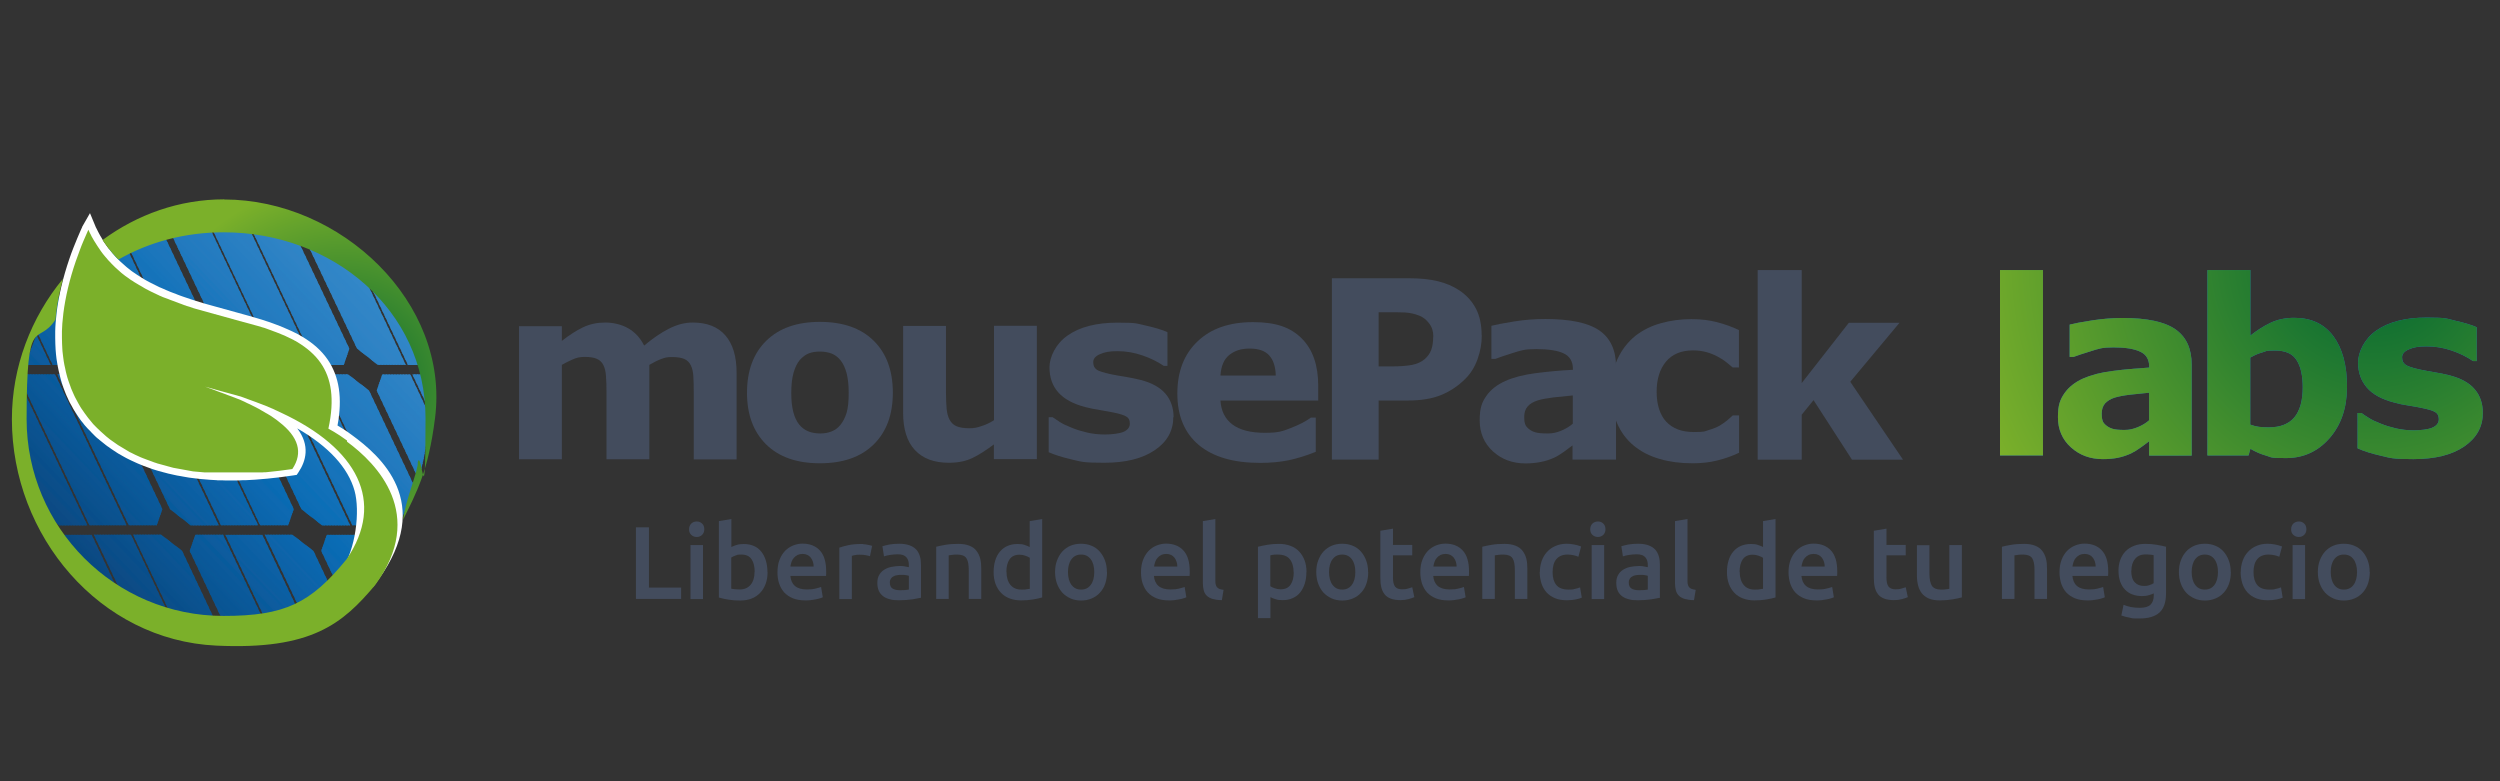<svg xmlns="http://www.w3.org/2000/svg" xmlns:xlink="http://www.w3.org/1999/xlink" viewBox="0 0 1920 600"><rect x="0" y="0" width="1920" height="600" fill="#333333" stroke="none"/><defs><style>      .st0 {        fill: #4593d0;      }      .st0, .st1, .st2, .st3, .st4, .st5, .st6, .st7, .st8, .st9, .st10, .st11, .st12, .st13, .st14, .st15, .st16, .st17, .st18, .st19, .st20, .st21, .st22, .st23, .st24, .st25, .st26, .st27, .st28, .st29, .st30, .st31, .st32, .st33, .st34, .st35, .st36, .st37, .st38, .st39, .st40, .st41, .st42, .st43, .st44, .st45, .st46, .st47, .st48, .st49, .st50, .st51, .st52, .st53, .st54, .st55, .st56, .st57, .st58, .st59, .st60, .st61, .st62, .st63, .st64, .st65, .st66, .st67, .st68, .st69, .st70, .st71, .st72, .st73, .st74, .st75, .st76, .st77, .st78, .st79, .st80, .st81, .st82, .st83, .st84, .st85, .st86, .st87, .st88, .st89, .st90, .st91, .st92, .st93, .st94, .st95, .st96, .st97, .st98, .st99, .st100, .st101, .st102, .st103, .st104, .st105, .st106, .st107, .st108, .st109, .st110, .st111, .st112, .st113, .st114, .st115, .st116, .st117, .st118, .st119, .st120, .st121, .st122, .st123, .st124, .st125, .st126, .st127, .st128, .st129, .st130, .st131, .st132, .st133, .st134, .st135, .st136, .st137, .st138, .st139, .st140, .st141, .st142, .st143, .st144, .st145, .st146, .st147, .st148, .st149, .st150, .st151, .st152, .st153, .st154, .st155, .st156 {        fill-rule: evenodd;      }      .st1 {        fill: #0f4377;      }      .st2 {        fill: #0c5493;      }      .st3 {        fill: #0b64aa;      }      .st4 {        fill: #0e6eb6;      }      .st5 {        fill: #4090ce;      }      .st6 {        fill: #0d6db5;      }      .st157 {        fill: #434c5d;      }      .st7 {        fill: #0b528f;      }      .st8 {        fill: #0a6bb3;      }      .st9 {        fill: #2178bd;      }      .st10 {        fill: #1b76bc;      }      .st11 {        fill: #0b5ea1;      }      .st12 {        fill: #0a6cb5;      }      .st13 {        fill: #0d5ca0;      }      .st14 {        fill: #0a6bb4;      }      .st15 {        fill: #124173;      }      .st16 {        fill: #398aca;      }      .st17 {        fill: #0f4274;      }      .st18 {        fill: #0f4378;      }      .st19 {        fill: #3d8ccc;      }      .st20 {        fill: #0a5290;      }      .st21 {        fill: #3083c5;      }      .st22 {        fill: #0f5da0;      }      .st23 {        fill: #297fc2;      }      .st24 {        fill: #0a5899;      }      .st25 {        fill: #4391cf;      }      .st158 {        fill: #1e75bb;      }      .st26 {        fill: #0e5c9e;      }      .st27 {        fill: #09518d;      }      .st28 {        fill: #0d4c87;      }      .st29 {        fill: #044880;      }      .st30 {        fill: #3e8dcc;      }      .st31 {        fill: #0b4e8a;      }      .st32 {        fill: #0d61a5;      }      .st33 {        fill: #0a6cb4;      }      .st34 {        fill: #1975bb;      }      .st35 {        fill: #0d68af;      }      .st36 {        fill: #2b7fc2;      }      .st159 {        fill: #fff;      }      .st37 {        fill: #08467c;      }      .st38 {        fill: #094881;      }      .st39 {        fill: #0b4880;      }      .st40 {        fill: #1a77bd;      }      .st41 {        fill: #143f6f;      }      .st42 {        fill: #257cc0;      }      .st43 {        fill: #0c67af;      }      .st44 {        fill: #0e63a9;      }      .st45 {        fill: #0c63a8;      }      .st160 {        fill: url(#Degradado_sin_nombre_103);      }      .st46 {        fill: #1773ba;      }      .st47 {        fill: #237abf;      }      .st48 {        fill: #0b5797;      }      .st161 {        fill: url(#Degradado_sin_nombre_102);      }      .st162 {        fill: none;      }      .st49 {        fill: #0e69b1;      }      .st50 {        fill: #095594;      }      .st51 {        fill: #0b4f8a;      }      .st52 {        fill: #0b66ad;      }      .st53 {        fill: #104276;      }      .st54 {        fill: #1e79be;      }      .st55 {        fill: #0b5fa3;      }      .st56 {        fill: #0c4a85;      }      .st57 {        fill: #095797;      }      .st58 {        fill: #084d89;      }      .st59 {        fill: #3e8fcd;      }      .st60 {        fill: #085696;      }      .st61 {        fill: #0a5392;      }      .st62 {        fill: #075593;      }      .st63 {        fill: #1675bb;      }      .st163 {        fill: url(#Degradado_sin_nombre_104);      }      .st64 {        fill: #0d69b1;      }      .st164 {        clip-path: url(#clippath-1);      }      .st65 {        fill: #3589c9;      }      .st66 {        fill: #1472b9;      }      .st67 {        fill: #0b4b84;      }      .st68 {        fill: #0b5390;      }      .st165 {        fill: url(#Degradado_sin_nombre_101);      }      .st69 {        fill: #0b6fb7;      }      .st70 {        fill: #0a4a84;      }      .st71 {        fill: #1170b8;      }      .st72 {        fill: #0b447b;      }      .st73 {        fill: #2b81c4;      }      .st74 {        fill: #3b8aca;      }      .st75 {        fill: #2d82c4;      }      .st76 {        fill: #3688c9;      }      .st77 {        fill: #0a457a;      }      .st78 {        fill: #2a82c4;      }      .st79 {        fill: #3f8fcd;      }      .st80 {        fill: #4190ce;      }      .st81 {        fill: #075b9c;      }      .st82 {        fill: #3488c8;      }      .st83 {        fill: #277dc1;      }      .st84 {        fill: #1471b8;      }      .st85 {        fill: #134070;      }      .st86 {        fill: #408fce;      }      .st87 {        fill: #2d83c5;      }      .st88 {        fill: #2e84c6;      }      .st89 {        fill: #1c78be;      }      .st90 {        fill: #095695;      }      .st91 {        fill: #1573ba;      }      .st92 {        fill: #0e5b9d;      }      .st93 {        fill: #378aca;      }      .st94 {        fill: #1d76bc;      }      .st95 {        fill: #0a5fa3;      }      .st96 {        fill: #0b5898;      }      .st97 {        fill: #257bbf;      }      .st98 {        fill: #3a8bcb;      }      .st99 {        fill: #0c66ad;      }      .st100 {        fill: #1064aa;      }      .st101 {        fill: #2f84c6;      }      .st102 {        fill: #3085c7;      }      .st103 {        fill: #0d4378;      }      .st104 {        fill: #134072;      }      .st105 {        fill: #3787c8;      }      .st106 {        fill: #0d447a;      }      .st107 {        fill: #0d4c86;      }      .st108 {        fill: #3d8ecd;      }      .st109 {        fill: #084982;      }      .st110 {        fill: #0f6fb7;      }      .st111 {        fill: #3186c7;      }      .st112 {        fill: #0a599a;      }      .st113 {        fill: #2279be;      }      .st114 {        fill: #2e83c5;      }      .st115 {        fill: #277ec2;      }      .st116 {        fill: #094d88;      }      .st117 {        fill: #0c61a6;      }      .st118 {        fill: #153f70;      }      .st119 {        fill: #116fb7;      }      .st120 {        fill: #0c64a9;      }      .st121 {        fill: #06477e;      }      .st122 {        fill: #0b5ea0;      }      .st123 {        fill: #0c68b0;      }      .st124 {        fill: #267dc1;      }      .st125 {        fill: #0b518e;      }      .st126 {        fill: #0d62a8;      }      .st166 {        fill: url(#Degradado_sin_nombre_10);      }      .st127 {        fill: #086ab2;      }      .st128 {        fill: #0d63a6;      }      .st129 {        fill: #0d67ad;      }      .st130 {        fill: #09508c;      }      .st131 {        fill: #0c5492;      }      .st132 {        fill: #1f77bd;      }      .st167 {        fill: #7bb02a;      }      .st133 {        fill: #4492cf;      }      .st134 {        fill: #0a457d;      }      .st135 {        fill: #0b4e89;      }      .st136 {        fill: #3b8ccb;      }      .st137 {        fill: #084e8b;      }      .st138 {        fill: #1271b9;      }      .st139 {        fill: #0e63a8;      }      .st140 {        fill: #1774bb;      }      .st141 {        fill: #0b65ab;      }      .st142 {        fill: #3185c6;      }      .st143 {        fill: #095d9f;      }      .st144 {        fill: #247dc1;      }      .st145 {        fill: #0d60a4;      }      .st146 {        fill: #0c5a9b;      }      .st147 {        fill: #0b4982;      }      .st168 {        clip-path: url(#clippath);      }      .st148 {        fill: #0b65ac;      }      .st149 {        fill: #237bc0;      }      .st150 {        fill: #2a80c3;      }      .st151 {        fill: #3387c8;      }      .st152 {        fill: #227bbf;      }      .st153 {        fill: #095998;      }      .st154 {        fill: #3c8dcc;      }      .st155 {        fill: #1875bc;      }      .st156 {        fill: #3789c9;      }    </style><clipPath id="clippath"><circle class="st162" cx="171.6" cy="321" r="156.9"></circle></clipPath><clipPath id="clippath-1"><path class="st162" d="M49,410.7l-4.3,12.4,43.2,91.2,15.9,12.4h21.5l-54.9-115.9h-21.5ZM72.1,410.7l54.9,115.9h28.5l-54.9-115.9h-28.5ZM102.2,410.7l54.9,115.9h21.5l4.3-12.4-43.1-91.2-16.1-12.4h-21.5ZM150,410.7l-4.3,12.4,43.1,91.2,3.8,2.8c6.9-5.6,13.9-11.4,20.9-17.5l-42.2-88.9h-21.3ZM173.1,410.7l41.5,87.9c6.8-5.8,13.5-11.7,20.1-17.6l-33.2-70.2h-28.4ZM203.3,410.7l32.7,69.1c7.3-6.6,14.6-13.4,21.9-20.4l-17.2-36.3-16.1-12.4h-21.3ZM251,410.7l-4.3,12.4,15.4,32.5c7.2-7.1,14.3-14.2,21.5-21.4l-11.1-23.4h-21.5ZM274.1,410.7l10.5,22.3c6.4-6.6,12.7-13.4,18.9-20.1l-.9-2.1h-28.5ZM-9.3,287.5l-4.3,12.4,43.1,91.2,16.1,12.4h21.5l-54.9-115.9H-9.3ZM13.8,287.5l54.9,115.9h28.5l-54.9-115.9H13.8ZM44,287.5l54.9,115.9h21.5l4.3-12.4-43.2-91.2-15.9-12.4h-21.5ZM91.7,287.5l-4.3,12.4,43.2,91.2,15.9,12.4h21.5l-54.9-115.9h-21.5ZM114.8,287.5l54.9,115.9h28.5l-54.9-115.9h-28.5ZM144.9,287.5l54.9,115.9h21.5l4.3-12.4-43.1-91.2-16.1-12.4h-21.5ZM192.6,287.5l-4.2,12.4,43.1,91.2,15.9,12.4h21.5l-54.9-115.9h-21.5ZM215.7,287.5l54.9,115.9h28.5l-54.9-115.9h-28.5ZM245.8,287.5l54.9,115.9h11.5c4.5-4.9,8.8-9.9,13.1-15l-41.9-88.5-16.1-12.4h-21.5ZM293.6,287.5l-4.3,12.4,39.7,84.1c6.9-8.1,13.5-16.2,20.1-24.4l-34-72h-21.5ZM316.7,287.5l33.5,70.7c5.9-7.6,11.8-15.3,17.4-23.1l-22.6-47.6h-28.4ZM346.9,287.5l21.9,46.3c6.5-8.9,12.7-18,18.8-27l-3.2-6.9-15.9-12.4h-21.5ZM-67.6,164.2l-4.2,12.5,10.1,21.4,33,69.6,15.9,12.5H8.7l-48-101.7-6.9-14.3h-21.5ZM-22.1,164.2h-22.4l6.4,13.4,48.6,102.7h28.4l-54.9-116.1h-6.1ZM-14.4,164.2l54.9,116.1h21.5l4.3-12.5-43.1-91-16.1-12.5H-14.4ZM33.4,164.2l-4.3,12.5,43.1,91,16.1,12.5h21.5l-54.9-116.1h-21.5ZM56.5,164.2l54.9,116.1h28.5l-54.9-116.1h-28.5ZM86.7,164.2l54.9,116.1h21.5l4.2-12.5-43.1-91-15.9-12.5h-21.5ZM134.4,164.2l-4.3,12.5,43.1,91,16.1,12.5h21.5l-54.9-116.1h-21.5ZM157.5,164.2l54.9,116.1h28.5l-54.9-116.1h-28.5ZM187.6,164.2l54.9,116.1h21.5l4.3-12.5-43.2-91-15.9-12.5h-21.5ZM235.3,164.2l-4.3,12.5,43.2,91,15.9,12.5h21.5l-54.9-116.1h-21.5ZM258.4,164.2l54.9,116.1h28.5l-54.9-116.1h-28.5ZM288.5,164.2l54.9,116.1h21.5l4.3-12.5-43.1-91-16.1-12.5h-21.5Z"></path></clipPath><radialGradient id="Degradado_sin_nombre_10" data-name="Degradado sin nombre 10" cx="263.5" cy="295.5" fx="263.5" fy="295.5" r="155.9" gradientUnits="userSpaceOnUse"><stop offset="0" stop-color="#063"></stop><stop offset="1" stop-color="#7bb02a"></stop></radialGradient><radialGradient id="Degradado_sin_nombre_101" data-name="Degradado sin nombre 10" cx="1823.1" cy="198.8" fx="1823.1" fy="198.8" r="324.6" xlink:href="#Degradado_sin_nombre_10"></radialGradient><radialGradient id="Degradado_sin_nombre_102" data-name="Degradado sin nombre 10" cx="1823.1" cy="198.8" fx="1823.1" fy="198.8" r="324.6" xlink:href="#Degradado_sin_nombre_10"></radialGradient><radialGradient id="Degradado_sin_nombre_103" data-name="Degradado sin nombre 10" cx="1823.1" cy="198.8" fx="1823.1" fy="198.8" r="324.6" xlink:href="#Degradado_sin_nombre_10"></radialGradient><radialGradient id="Degradado_sin_nombre_104" data-name="Degradado sin nombre 10" cx="1823.1" cy="198.8" fx="1823.1" fy="198.8" r="324.6" xlink:href="#Degradado_sin_nombre_10"></radialGradient></defs><g id="Logo_MPLabs"><g><g><path class="st157" d="M1138,257.7c0,6.2-1.1,12.3-3.3,18.3-2.2,6-5.3,11-9.4,15-5.5,5.5-11.7,9.6-18.6,12.4-6.8,2.8-15.3,4.2-25.5,4.2h-22.4v45.4h-35.9v-139.3h59.1c8.8,0,16.3.8,22.4,2.3,6.1,1.5,11.5,3.8,16.2,6.9,5.6,3.7,9.9,8.4,12.9,14.1,3,5.7,4.4,12.6,4.4,20.7ZM1100.8,258.5c0-3.9-1-7.3-3.2-10.1-2.1-2.8-4.6-4.8-7.4-5.9-3.7-1.5-7.4-2.3-11-2.5-3.6-.2-8.3-.2-14.2-.2h-6.2v41.6h10.3c6.1,0,11.2-.4,15.1-1.1,4-.8,7.3-2.2,10-4.5,2.3-2,4-4.4,5-7.1,1-2.8,1.5-6.2,1.5-10.1Z"></path><path class="st157" d="M1207.9,341.9c-1.8,1.4-4.1,3-6.7,5-2.7,1.9-5.2,3.5-7.6,4.6-3.3,1.5-6.7,2.6-10.3,3.3-3.6.7-7.5,1.1-11.7,1.1-10,0-18.3-3.1-25.1-9.3-6.7-6.2-10.1-14.1-10.1-23.7s1.7-13.9,5.1-18.8c3.4-4.9,8.3-8.7,14.6-11.5,6.2-2.8,14-4.8,23.2-6,9.2-1.2,18.8-2.1,28.7-2.6v-.6c0-5.8-2.4-9.8-7.1-12-4.7-2.2-11.7-3.3-21-3.3s-11.5,1-17.8,2.9c-6.3,2-10.8,3.5-13.6,4.6h-3.1v-25.4c3.6-.9,9.3-2,17.3-3.3,8-1.3,16.1-1.9,24.1-1.9,19.1,0,33,2.9,41.5,8.8,8.5,5.9,12.8,15.1,12.8,27.7v71.5h-33.4v-11.1ZM1207.9,325.5v-21.8c-4.6.4-9.5.9-14.8,1.5-5.3.7-9.3,1.4-12.1,2.3-3.4,1.1-6,2.6-7.7,4.6-1.8,2-2.7,4.7-2.7,8s.2,3.9.6,5.3c.4,1.4,1.3,2.7,2.8,3.9,1.4,1.2,3.2,2.2,5.1,2.7,2,.6,5.1.9,9.4.9s6.8-.7,10.2-2c3.5-1.4,6.5-3.2,9.1-5.4Z"></path><path class="st157" d="M1299.8,355.8c-9.2,0-17.6-1.1-25.1-3.3-7.6-2.2-14.2-5.5-19.8-10.1-5.6-4.6-9.9-10.3-12.9-17.2-3.1-6.9-4.6-15-4.6-24.3s1.6-18.2,4.9-25.3c3.3-7.1,7.9-13,13.7-17.7,5.7-4.4,12.2-7.7,19.7-9.7,7.4-2.1,15.1-3.1,23.1-3.1s13.8.8,19.8,2.3c6.1,1.6,11.7,3.6,16.9,6.1v28.7h-4.8c-1.3-1.1-2.9-2.4-4.7-3.9-1.8-1.5-4.1-3-6.8-4.4-2.6-1.4-5.3-2.5-8.4-3.4-3.1-.9-6.6-1.4-10.6-1.4-9,0-15.9,2.9-20.7,8.6-4.8,5.7-7.2,13.5-7.2,23.2s2.5,17.8,7.4,23c5,5.3,12,7.9,21.1,7.9s8.1-.5,11.4-1.5c3.4-1,6.2-2.1,8.5-3.4,2.1-1.3,4-2.6,5.6-3.9,1.6-1.4,3.1-2.7,4.5-4h4.8v28.7c-5.3,2.5-10.8,4.5-16.6,5.9-5.8,1.5-12.2,2.2-19.1,2.2Z"></path><path class="st157" d="M1461.5,353h-39.2l-29.5-45.7-9.1,11.2v34.5h-33.8v-145.6h33.8v86.8l36.2-46.3h38.9l-37.8,45.3,40.5,59.8Z"></path><path class="st157" d="M498.7,280.2v72.5h-32.9v-51.1c0-5-.1-9.2-.4-12.7-.2-3.5-.9-6.3-2-8.5-1.1-2.2-2.7-3.8-5-4.8-2.2-1-5.3-1.5-9.3-1.5s-6.3.6-9.4,2c-3,1.3-5.8,2.7-8.2,4.1v72.5h-32.9v-102.2h32.9v11.3c5.6-4.4,11-7.9,16.2-10.4,5.2-2.5,10.9-3.7,17.1-3.7s12.7,1.5,17.8,4.5c5.2,3,9.2,7.4,12.1,13.2,6.6-5.5,12.9-9.9,19.1-13,6.2-3.2,12.3-4.7,18.2-4.7,11,0,19.4,3.3,25.1,9.9,5.7,6.6,8.6,16.1,8.6,28.6v66.6h-32.9v-51.1c0-5-.1-9.3-.3-12.7-.2-3.5-.9-6.3-2-8.5-1-2.2-2.7-3.8-4.9-4.8-2.2-1-5.4-1.5-9.5-1.5s-5.4.5-8,1.4c-2.6.9-5.8,2.5-9.6,4.7Z"></path><path class="st157" d="M685.7,301.6c0,16.8-4.9,30.1-14.7,39.7-9.8,9.7-23.6,14.5-41.3,14.5s-31.5-4.8-41.3-14.5c-9.8-9.7-14.7-22.9-14.7-39.7s4.9-30.2,14.8-39.9c9.9-9.7,23.6-14.5,41.2-14.5s31.6,4.8,41.4,14.6c9.8,9.7,14.6,23,14.6,39.8ZM645.4,326.4c2.1-2.6,3.7-5.8,4.8-9.4,1.1-3.7,1.6-8.8,1.6-15.3s-.6-11-1.6-15.1c-1.1-4.1-2.6-7.3-4.6-9.8-1.9-2.5-4.3-4.2-7-5.3-2.7-1-5.7-1.5-8.8-1.5s-6,.4-8.4,1.3c-2.5.9-4.8,2.6-7.1,5.1-2,2.4-3.6,5.6-4.8,9.7-1.2,4.1-1.8,9.3-1.8,15.6s.5,10.4,1.5,14.5c1,4.1,2.6,7.4,4.6,9.9,2,2.4,4.3,4.1,7,5.2,2.7,1.1,5.8,1.6,9.2,1.6s5.8-.5,8.5-1.5c2.7-1,5-2.7,6.9-5Z"></path><path class="st157" d="M796.2,352.6h-32.9v-11.3c-6.1,4.6-11.6,8.1-16.6,10.5-5,2.4-11,3.6-18,3.6-11.3,0-19.9-3.2-26-9.7-6.1-6.5-9.1-16.1-9.1-28.8v-66.6h32.9v50.7c0,5.2.2,9.5.5,12.9.3,3.4,1.1,6.3,2.3,8.5,1.2,2.2,2.9,3.9,5.2,4.9,2.3,1,5.6,1.6,9.8,1.6s5.9-.5,9.3-1.6c3.4-1,6.7-2.6,9.8-4.6v-72.5h32.9v102.2Z"></path><path class="st157" d="M901.1,320.2c0,10.6-4.7,19.1-14.2,25.5-9.5,6.5-22.4,9.7-38.9,9.7s-17.4-.8-24.8-2.5c-7.4-1.7-13.3-3.6-17.8-5.6v-26.9h3c1.6,1.1,3.5,2.4,5.7,3.8,2.2,1.4,5.2,2.8,9.2,4.4,3.4,1.4,7.3,2.6,11.6,3.6,4.3,1,8.9,1.5,13.8,1.5s11.2-.7,14.3-2.1c3.1-1.4,4.7-3.5,4.7-6.3s-.9-4.3-2.7-5.4c-1.8-1.1-5.3-2.2-10.4-3.2-2.4-.5-5.7-1.1-9.9-1.8-4.1-.6-7.9-1.4-11.3-2.3-9.3-2.4-16.2-6.2-20.7-11.3-4.5-5.1-6.7-11.5-6.7-19.2s4.6-18,14-24.5c9.3-6.5,22.1-9.8,38.2-9.8s15,.8,22,2.3c7,1.6,12.5,3.2,16.4,5v25.9h-2.8c-4.9-3.3-10.4-6-16.6-8.1-6.2-2.1-12.5-3.2-18.9-3.2s-9.7.7-13.3,2.2c-3.6,1.5-5.4,3.5-5.4,6.2s.8,4.3,2.4,5.6c1.6,1.3,5.5,2.5,11.6,3.8,3.3.7,6.9,1.3,10.8,1.9,3.9.6,7.7,1.5,11.6,2.4,8.6,2.2,15,5.8,19.1,10.6,4.1,4.8,6.2,10.9,6.2,18.1Z"></path><path class="st157" d="M1012.3,307.6h-75c.5,8,3.5,14.1,9.2,18.4,5.6,4.2,13.9,6.4,24.8,6.4s13.6-1.2,20.1-3.7c6.5-2.5,11.6-5.2,15.4-8h3.7v26.3c-7.4,3-14.4,5.1-20.9,6.5-6.6,1.3-13.8,2-21.8,2-20.5,0-36.2-4.6-47.2-13.8-10.9-9.2-16.4-22.4-16.4-39.4s5.2-30.3,15.5-40.1c10.3-9.9,24.5-14.8,42.6-14.8s29.1,4.2,37.5,12.6c8.4,8.4,12.6,20.5,12.6,36.3v11.5ZM979.8,288.4c-.2-6.9-1.9-12-5.1-15.5-3.2-3.5-8.2-5.2-15-5.2s-11.5,1.7-15.6,4.9c-4.1,3.3-6.3,8.5-6.8,15.8h42.5Z"></path></g><g><path class="st158" d="M1569,349.8h-33v-142.4h33v142.4Z"></path><path class="st158" d="M1650.5,338.9c-1.7,1.3-3.9,3-6.6,4.9-2.6,1.9-5.1,3.4-7.4,4.5-3.3,1.5-6.6,2.6-10.1,3.3-3.5.7-7.3,1-11.4,1-9.7,0-17.9-3-24.6-9.1-6.6-6-9.9-13.7-9.9-23.1s1.7-13.6,5-18.4c3.4-4.8,8.1-8.5,14.3-11.3,6.1-2.7,13.7-4.7,22.7-5.8,9-1.2,18.4-2,28.1-2.6v-.5c0-5.7-2.3-9.6-6.9-11.7-4.6-2.2-11.5-3.3-20.5-3.3s-11.2,1-17.4,2.9c-6.2,1.9-10.6,3.4-13.3,4.4h-3v-24.8c3.5-.9,9.1-2,17-3.2,7.9-1.2,15.7-1.9,23.6-1.9,18.7,0,32.3,2.9,40.6,8.7,8.3,5.8,12.5,14.8,12.5,27.1v69.9h-32.7v-10.9ZM1650.5,322.9v-21.3c-4.5.4-9.3.9-14.4,1.5-5.2.6-9.1,1.4-11.8,2.2-3.3,1-5.8,2.6-7.6,4.5-1.7,2-2.6,4.6-2.6,7.8s.2,3.8.6,5.2c.3,1.3,1.2,2.6,2.7,3.8,1.4,1.2,3.1,2.1,5,2.7,1.9.6,5,.9,9.1.9s6.6-.7,10-2c3.4-1.4,6.4-3.1,8.9-5.3Z"></path><path class="st158" d="M1802.5,297c0,16.2-4.5,29.3-13.4,39.5-8.9,10.2-20.1,15.3-33.4,15.3s-10.8-.6-15.1-1.8c-4.3-1.2-8.4-3-12.3-5.3l-1.4,5.1h-31.6v-142.4h33v50.3c5.1-4,10.2-7.3,15.5-9.8,5.3-2.5,11.3-3.8,18.2-3.8,13,0,23,4.7,30,14.1,7,9.4,10.5,22.3,10.5,38.8ZM1768.5,297.7c0-9.1-1.5-16.2-4.7-21.1-3.1-5-8.6-7.4-16.6-7.4s-6.3.5-9.6,1.4c-3.3.9-6.4,2.3-9.4,4v51.5c2.4.9,4.6,1.4,6.7,1.7,2.1.3,4.7.4,7.7.4,8.7,0,15.2-2.6,19.5-7.7,4.2-5.1,6.4-12.8,6.4-23Z"></path><path class="st158" d="M1906.8,317.2c0,10.6-4.8,19.2-14.3,25.7-9.5,6.5-22.5,9.7-39.1,9.7s-17.5-.9-24.9-2.6c-7.4-1.7-13.4-3.6-17.9-5.7v-27.1h3c1.6,1.2,3.5,2.4,5.7,3.8,2.1,1.4,5.2,2.8,9.2,4.4,3.4,1.4,7.3,2.6,11.6,3.6,4.3,1,9,1.5,13.9,1.5s11.3-.7,14.3-2.2c3.1-1.4,4.7-3.5,4.7-6.3s-.9-4.3-2.7-5.5c-1.8-1.1-5.3-2.2-10.4-3.2-2.4-.6-5.8-1.1-9.9-1.8-4.2-.6-8-1.4-11.4-2.4-9.3-2.4-16.3-6.2-20.8-11.4-4.5-5.2-6.8-11.6-6.8-19.3s4.7-18.1,14.1-24.6c9.3-6.5,22.2-9.9,38.4-9.9s15.1.8,22.1,2.4c7,1.6,12.5,3.2,16.5,5v26h-2.8c-4.9-3.4-10.5-6.1-16.7-8.2-6.3-2.1-12.6-3.1-19-3.1s-9.8.7-13.4,2.2c-3.6,1.5-5.4,3.5-5.4,6.2s.8,4.3,2.5,5.6c1.6,1.3,5.5,2.6,11.6,3.9,3.3.7,6.9,1.3,10.8,2,3.9.6,7.8,1.4,11.7,2.4,8.7,2.3,15.1,5.8,19.2,10.7,4.2,4.9,6.2,10.9,6.2,18.2Z"></path></g><g><path class="st157" d="M523.1,451.4v8.6h-34.7v-55h10v46.3h24.8Z"></path><path class="st157" d="M540.9,406.5c0,1.8-.6,3.2-1.7,4.3-1.2,1.1-2.5,1.6-4.1,1.6s-3-.5-4.2-1.6c-1.2-1.1-1.7-2.5-1.7-4.3s.6-3.3,1.7-4.4c1.2-1.1,2.6-1.6,4.2-1.6s3,.5,4.1,1.6c1.2,1.1,1.7,2.5,1.7,4.4ZM539.9,460.1h-9.6v-41.5h9.6v41.5Z"></path><path class="st157" d="M589.5,439.4c0,3.3-.5,6.3-1.5,9-1,2.7-2.4,5-4.2,6.9-1.8,1.9-4,3.4-6.6,4.4-2.6,1-5.5,1.5-8.8,1.5s-6.2-.2-9.1-.7c-2.9-.5-5.3-1-7.2-1.6v-58.7l9.6-1.6v21.5c1.1-.6,2.5-1.1,4.1-1.6s3.4-.7,5.4-.7c2.9,0,5.5.5,7.8,1.5,2.3,1,4.2,2.5,5.7,4.4s2.7,4.2,3.5,6.9c.8,2.7,1.2,5.6,1.2,8.8ZM579.6,439.2c0-4.1-.8-7.3-2.4-9.7-1.6-2.4-4.2-3.6-7.7-3.6s-3.1.2-4.5.7c-1.4.5-2.5,1-3.4,1.6v23.9c.7.2,1.6.3,2.7.4,1.1.1,2.4.2,3.9.2,3.5,0,6.3-1.2,8.3-3.6,2-2.4,3-5.7,3-10Z"></path><path class="st157" d="M597.1,439.5c0-3.6.5-6.8,1.6-9.6,1.1-2.8,2.5-5,4.3-6.9,1.8-1.8,3.9-3.2,6.2-4.1,2.3-.9,4.7-1.4,7.1-1.4,5.7,0,10.2,1.8,13.4,5.3,3.2,3.5,4.8,8.8,4.8,15.9s0,1.1,0,1.8c0,.7,0,1.3-.1,1.8h-27.4c.3,3.3,1.4,5.9,3.5,7.7,2.1,1.8,5.1,2.7,9.1,2.7s4.5-.2,6.4-.6,3.4-.9,4.6-1.3l1.3,7.9c-.5.3-1.3.5-2.2.8-.9.3-2,.6-3.2.8-1.2.2-2.5.4-3.8.6-1.4.2-2.8.2-4.2.2-3.6,0-6.8-.5-9.5-1.6-2.7-1.1-4.9-2.6-6.7-4.5-1.7-1.9-3-4.2-3.9-6.8s-1.3-5.5-1.3-8.6ZM624.9,435.2c0-1.3-.2-2.6-.6-3.8-.4-1.2-.9-2.2-1.6-3.1s-1.6-1.6-2.6-2.1-2.3-.8-3.7-.8-2.8.3-3.9.8c-1.1.6-2,1.3-2.8,2.2s-1.4,1.9-1.8,3.1c-.4,1.2-.7,2.4-.9,3.6h17.8Z"></path><path class="st157" d="M668.3,427.2c-.8-.3-1.9-.5-3.3-.8-1.4-.3-3-.4-4.9-.4s-2.2.1-3.4.3-2,.4-2.5.6v33.2h-9.6v-39.5c1.9-.7,4.2-1.3,6.9-1.9,2.8-.6,5.9-.9,9.2-.9s1.4,0,2.2.1,1.7.2,2.5.3,1.7.3,2.5.5c.8.2,1.4.4,1.9.5l-1.7,8.1Z"></path><path class="st157" d="M690.5,417.6c3.2,0,5.8.4,8,1.2,2.2.8,3.9,1.9,5.2,3.3,1.3,1.4,2.2,3.2,2.8,5.2.6,2,.8,4.3.8,6.7v25.1c-1.5.3-3.7.7-6.7,1.2-3,.4-6.4.7-10.1.7s-4.8-.2-6.8-.7c-2.1-.5-3.8-1.2-5.3-2.3-1.5-1.1-2.6-2.4-3.4-4.1-.8-1.7-1.2-3.8-1.2-6.3s.5-4.4,1.4-6c.9-1.6,2.2-3,3.8-4s3.4-1.8,5.5-2.2c2.1-.4,4.3-.7,6.5-.7s2.2,0,3.3.2,2.4.4,3.7.7v-1.6c0-1.1-.1-2.2-.4-3.2-.3-1-.7-1.9-1.4-2.7-.7-.8-1.5-1.4-2.6-1.8-1.1-.4-2.4-.6-4.1-.6s-4.3.2-6.1.5-3.4.7-4.5,1.1l-1.2-7.8c1.2-.4,3-.8,5.3-1.3,2.3-.4,4.8-.6,7.5-.6ZM691.3,453.3c3,0,5.2-.2,6.7-.5v-10.6c-.5-.2-1.3-.3-2.3-.5-1-.2-2.1-.2-3.3-.2s-2.1,0-3.2.2c-1.1.2-2.1.4-2.9.9-.9.4-1.6,1-2.1,1.8s-.8,1.7-.8,2.9c0,2.3.7,3.9,2.1,4.7,1.4.9,3.4,1.3,5.8,1.3Z"></path><path class="st157" d="M719,419.9c1.9-.5,4.3-1,7.2-1.5,3-.5,6.2-.7,9.8-.7s6.2.5,8.5,1.4c2.3.9,4.1,2.2,5.4,3.9,1.3,1.7,2.3,3.7,2.9,6,.6,2.4.8,4.9.8,7.7v23.3h-9.6v-21.8c0-2.2-.1-4.1-.4-5.7-.3-1.6-.8-2.8-1.4-3.8-.7-1-1.6-1.7-2.7-2.1-1.1-.4-2.5-.7-4.2-.7s-2.5,0-3.8.2c-1.3.2-2.3.3-2.9.4v33.5h-9.6v-40.1Z"></path><path class="st157" d="M800.5,458.8c-1.9.6-4.3,1.1-7.2,1.6-2.9.5-5.9.7-9.1.7s-6.2-.5-8.8-1.5c-2.6-1-4.8-2.4-6.6-4.3-1.8-1.9-3.2-4.1-4.2-6.8s-1.5-5.7-1.5-9,.4-6.3,1.2-8.9c.8-2.7,2-5,3.6-6.9s3.5-3.4,5.8-4.4c2.3-1,4.9-1.5,7.8-1.5s3.8.2,5.3.7c1.5.5,2.9,1,4,1.6v-19.9l9.6-1.6v60.3ZM773,439.2c0,4.2,1,7.5,3,10,2,2.4,4.8,3.6,8.3,3.6s2.8,0,3.9-.2,2-.3,2.7-.4v-23.8c-.9-.6-2-1.1-3.4-1.6s-2.9-.8-4.5-.8c-3.5,0-6,1.2-7.7,3.6-1.6,2.4-2.4,5.6-2.4,9.7Z"></path><path class="st157" d="M850.2,439.3c0,3.3-.5,6.3-1.4,9s-2.3,5-4.1,6.9c-1.7,1.9-3.8,3.4-6.3,4.4-2.5,1.1-5.2,1.6-8.1,1.6s-5.7-.5-8.1-1.6c-2.4-1.1-4.5-2.5-6.3-4.4-1.7-1.9-3.1-4.2-4.1-6.9s-1.5-5.7-1.5-9,.5-6.3,1.5-8.9,2.4-5,4.1-6.9c1.8-1.9,3.9-3.4,6.3-4.4,2.4-1,5.1-1.5,8-1.5s5.6.5,8,1.5c2.5,1,4.6,2.5,6.3,4.4,1.7,1.9,3.1,4.2,4.1,6.9,1,2.7,1.5,5.6,1.5,8.9ZM840.4,439.3c0-4.1-.9-7.4-2.7-9.8-1.8-2.4-4.2-3.6-7.4-3.6s-5.6,1.2-7.4,3.6c-1.8,2.4-2.7,5.7-2.7,9.8s.9,7.5,2.7,9.9c1.8,2.4,4.2,3.6,7.4,3.6s5.6-1.2,7.4-3.6,2.7-5.7,2.7-9.9Z"></path><path class="st157" d="M876.3,439.5c0-3.6.5-6.8,1.6-9.6,1.1-2.8,2.5-5,4.3-6.9,1.8-1.8,3.9-3.2,6.2-4.1,2.3-.9,4.7-1.4,7.1-1.4,5.7,0,10.2,1.8,13.4,5.3,3.2,3.5,4.8,8.8,4.8,15.9s0,1.1,0,1.8c0,.7,0,1.3-.1,1.8h-27.4c.3,3.3,1.4,5.9,3.5,7.7,2.1,1.8,5.1,2.7,9.1,2.7s4.5-.2,6.4-.6,3.4-.9,4.6-1.3l1.3,7.9c-.5.3-1.3.5-2.2.8-.9.3-2,.6-3.2.8-1.2.2-2.5.4-3.8.6-1.4.2-2.8.2-4.2.2-3.6,0-6.8-.5-9.5-1.6s-4.9-2.6-6.7-4.5c-1.7-1.9-3-4.2-3.9-6.8s-1.3-5.5-1.3-8.6ZM904.2,435.2c0-1.3-.2-2.6-.6-3.8-.4-1.2-.9-2.2-1.6-3.1s-1.6-1.6-2.6-2.1-2.3-.8-3.7-.8-2.8.3-3.9.8c-1.1.6-2,1.3-2.8,2.2s-1.4,1.9-1.8,3.1c-.4,1.2-.7,2.4-.9,3.6h17.8Z"></path><path class="st157" d="M938.4,460.9c-2.9,0-5.2-.4-7.1-.9-1.9-.6-3.4-1.4-4.5-2.5s-1.9-2.4-2.3-4c-.4-1.6-.7-3.5-.7-5.5v-47.8l9.6-1.6v47.5c0,1.2,0,2.1.3,2.9.2.8.5,1.5,1,2,.5.6,1.1,1,1.9,1.3.8.3,1.9.5,3.1.7l-1.3,7.9Z"></path><path class="st157" d="M1003.3,439.4c0,3.2-.4,6.1-1.2,8.7-.8,2.6-2,4.9-3.5,6.8-1.5,1.9-3.4,3.4-5.7,4.4-2.3,1.1-4.9,1.6-7.8,1.6s-3.8-.2-5.4-.7c-1.6-.5-3-1-4-1.6v16.1h-9.6v-54.8c2-.5,4.4-1,7.2-1.5,2.9-.5,5.9-.7,9-.7s6.2.5,8.8,1.5c2.6,1,4.8,2.4,6.6,4.3,1.8,1.9,3.2,4.2,4.2,6.8s1.5,5.7,1.5,9ZM993.5,439.5c0-4.3-1-7.6-2.9-10-1.9-2.4-5-3.6-9.3-3.6s-1.8,0-2.8.1c-1,0-1.9.3-2.9.5v23.7c.8.6,2,1.1,3.4,1.6,1.4.5,2.9.8,4.5.8,3.5,0,6-1.2,7.7-3.6,1.6-2.4,2.4-5.6,2.4-9.6Z"></path><path class="st157" d="M1050.8,439.3c0,3.3-.5,6.3-1.4,9s-2.3,5-4.1,6.9c-1.7,1.9-3.8,3.4-6.3,4.4-2.5,1.1-5.2,1.6-8.1,1.6s-5.7-.5-8.1-1.6c-2.4-1.1-4.5-2.5-6.3-4.4-1.7-1.9-3.1-4.2-4.1-6.9-1-2.7-1.5-5.7-1.5-9s.5-6.3,1.5-8.9c1-2.7,2.4-5,4.1-6.9,1.8-1.9,3.9-3.4,6.3-4.4,2.4-1,5.1-1.5,8-1.5s5.6.5,8,1.5c2.5,1,4.6,2.5,6.3,4.4,1.7,1.9,3.1,4.2,4.1,6.9,1,2.7,1.5,5.6,1.5,8.9ZM1040.9,439.3c0-4.1-.9-7.4-2.7-9.8-1.8-2.4-4.2-3.6-7.4-3.6s-5.6,1.2-7.4,3.6c-1.8,2.4-2.7,5.7-2.7,9.8s.9,7.5,2.7,9.9c1.8,2.4,4.2,3.6,7.4,3.6s5.6-1.2,7.4-3.6c1.8-2.4,2.7-5.7,2.7-9.9Z"></path><path class="st157" d="M1060.2,407.6l9.6-1.6v12.5h14.8v8h-14.8v16.9c0,3.3.5,5.7,1.6,7.1,1.1,1.4,2.9,2.1,5.4,2.1s3.3-.2,4.6-.6c1.3-.4,2.4-.7,3.2-1l1.6,7.6c-1.1.5-2.6,1-4.4,1.5-1.8.5-3.9.8-6.4.8s-5.4-.4-7.4-1.2c-2-.8-3.6-1.9-4.7-3.4-1.2-1.5-2-3.3-2.5-5.5-.5-2.1-.7-4.6-.7-7.3v-35.9Z"></path><path class="st157" d="M1090.8,439.5c0-3.6.5-6.8,1.6-9.6,1.1-2.8,2.5-5,4.3-6.9,1.8-1.8,3.9-3.2,6.2-4.1,2.3-.9,4.7-1.4,7.1-1.4,5.7,0,10.2,1.8,13.4,5.3,3.2,3.5,4.8,8.8,4.8,15.9s0,1.1,0,1.8c0,.7,0,1.3-.1,1.8h-27.4c.3,3.3,1.4,5.9,3.5,7.7,2.1,1.8,5.1,2.7,9.1,2.7s4.5-.2,6.4-.6c1.9-.4,3.4-.9,4.6-1.3l1.3,7.9c-.5.3-1.3.5-2.2.8-.9.3-2,.6-3.2.8-1.2.2-2.5.4-3.8.6-1.4.2-2.8.2-4.2.2-3.6,0-6.8-.5-9.5-1.6-2.7-1.1-4.9-2.6-6.7-4.5-1.7-1.9-3-4.2-3.9-6.8-.8-2.6-1.3-5.5-1.3-8.6ZM1118.7,435.2c0-1.3-.2-2.6-.6-3.8-.4-1.2-.9-2.2-1.6-3.1s-1.6-1.6-2.6-2.1-2.3-.8-3.7-.8-2.8.3-3.9.8c-1.1.6-2,1.3-2.8,2.2-.8.9-1.4,1.9-1.8,3.1-.4,1.2-.7,2.4-.9,3.6h17.8Z"></path><path class="st157" d="M1138.4,419.9c1.9-.5,4.3-1,7.2-1.5,3-.5,6.2-.7,9.8-.7s6.2.5,8.5,1.4c2.3.9,4.1,2.2,5.4,3.9,1.3,1.7,2.3,3.7,2.9,6,.6,2.4.8,4.9.8,7.7v23.3h-9.6v-21.8c0-2.2-.1-4.1-.4-5.7-.3-1.6-.8-2.8-1.4-3.8-.7-1-1.6-1.7-2.7-2.1-1.1-.4-2.5-.7-4.2-.7s-2.5,0-3.8.2c-1.3.2-2.3.3-2.9.4v33.5h-9.6v-40.1Z"></path><path class="st157" d="M1182.6,439.4c0-3.1.5-5.9,1.4-8.6,1-2.7,2.3-5,4.1-6.9,1.8-2,3.9-3.5,6.5-4.6,2.5-1.1,5.4-1.7,8.6-1.7s7.6.7,11.1,2.1l-2.1,7.9c-1.1-.5-2.4-.9-3.8-1.2-1.4-.3-2.9-.5-4.5-.5-3.8,0-6.6,1.2-8.6,3.5-2,2.4-2.9,5.7-2.9,10s.9,7.4,2.8,9.8c1.9,2.4,5,3.6,9.4,3.6s3.3-.2,4.8-.5c1.6-.3,3-.7,4.1-1.2l1.3,7.9c-1.1.5-2.7,1-4.8,1.4-2.1.4-4.4.6-6.6.6-3.5,0-6.6-.5-9.2-1.6-2.6-1.1-4.8-2.6-6.5-4.5-1.7-1.9-3-4.2-3.9-6.9-.8-2.7-1.3-5.6-1.3-8.7Z"></path><path class="st157" d="M1233,406.5c0,1.8-.6,3.2-1.7,4.3-1.2,1.1-2.5,1.6-4.1,1.6s-3-.5-4.2-1.6c-1.2-1.1-1.7-2.5-1.7-4.3s.6-3.3,1.7-4.4c1.2-1.1,2.6-1.6,4.2-1.6s3,.5,4.1,1.6c1.2,1.1,1.7,2.5,1.7,4.4ZM1232,460.1h-9.6v-41.5h9.6v41.5Z"></path><path class="st157" d="M1258,417.6c3.2,0,5.8.4,8,1.2,2.2.8,3.9,1.9,5.2,3.3,1.3,1.4,2.2,3.2,2.8,5.2.6,2,.8,4.3.8,6.7v25.1c-1.5.3-3.7.7-6.7,1.2-3,.4-6.4.7-10.1.7s-4.8-.2-6.8-.7c-2.1-.5-3.8-1.2-5.3-2.3-1.5-1.1-2.6-2.4-3.4-4.1-.8-1.7-1.2-3.8-1.2-6.3s.5-4.4,1.4-6c.9-1.6,2.2-3,3.8-4,1.6-1,3.4-1.8,5.5-2.2,2.1-.4,4.3-.7,6.5-.7s2.2,0,3.3.2,2.4.4,3.7.7v-1.6c0-1.1-.1-2.2-.4-3.2-.3-1-.7-1.9-1.4-2.7-.7-.8-1.5-1.4-2.6-1.8-1.1-.4-2.4-.6-4.1-.6s-4.3.2-6.1.5-3.4.7-4.5,1.1l-1.2-7.8c1.2-.4,3-.8,5.3-1.3,2.3-.4,4.8-.6,7.5-.6ZM1258.8,453.3c3,0,5.2-.2,6.7-.5v-10.6c-.5-.2-1.3-.3-2.3-.5-1-.2-2.1-.2-3.3-.2s-2.1,0-3.2.2c-1.1.2-2.1.4-2.9.9-.9.4-1.6,1-2.1,1.8s-.8,1.7-.8,2.9c0,2.3.7,3.9,2.1,4.7,1.4.9,3.4,1.3,5.8,1.3Z"></path><path class="st157" d="M1301,460.9c-2.9,0-5.2-.4-7.1-.9-1.9-.6-3.4-1.4-4.5-2.5s-1.9-2.4-2.3-4c-.4-1.6-.7-3.5-.7-5.5v-47.8l9.6-1.6v47.5c0,1.2,0,2.1.3,2.9.2.8.5,1.5,1,2,.5.6,1.1,1,1.9,1.3.8.3,1.9.5,3.1.7l-1.3,7.9Z"></path><path class="st157" d="M1363.7,458.8c-1.9.6-4.3,1.1-7.2,1.6-2.9.5-5.9.7-9.1.7s-6.2-.5-8.8-1.5c-2.6-1-4.8-2.4-6.6-4.3-1.8-1.9-3.2-4.1-4.2-6.8s-1.5-5.7-1.5-9,.4-6.3,1.2-8.9c.8-2.7,2-5,3.6-6.9,1.6-1.9,3.5-3.4,5.8-4.4,2.3-1,4.9-1.5,7.8-1.5s3.8.2,5.3.7c1.5.5,2.9,1,4,1.6v-19.9l9.6-1.6v60.3ZM1336.1,439.2c0,4.2,1,7.5,3,10,2,2.4,4.8,3.6,8.3,3.6s2.8,0,3.9-.2,2-.3,2.7-.4v-23.8c-.9-.6-2-1.1-3.4-1.6s-2.9-.8-4.5-.8c-3.5,0-6,1.2-7.7,3.6-1.6,2.4-2.4,5.6-2.4,9.7Z"></path><path class="st157" d="M1373.6,439.5c0-3.6.5-6.8,1.6-9.6s2.5-5,4.3-6.9c1.8-1.8,3.9-3.2,6.2-4.1,2.3-.9,4.7-1.4,7.1-1.4,5.7,0,10.2,1.8,13.4,5.3,3.2,3.5,4.8,8.8,4.8,15.9s0,1.1,0,1.8c0,.7,0,1.3-.1,1.8h-27.4c.3,3.3,1.4,5.9,3.5,7.7,2.1,1.8,5.1,2.7,9.1,2.7s4.5-.2,6.4-.6,3.4-.9,4.6-1.3l1.3,7.9c-.5.3-1.3.5-2.2.8-.9.3-2,.6-3.2.8-1.2.2-2.5.4-3.8.6-1.4.2-2.8.2-4.2.2-3.6,0-6.8-.5-9.5-1.6-2.7-1.1-4.9-2.6-6.7-4.5-1.7-1.9-3-4.2-3.9-6.8-.8-2.6-1.3-5.5-1.3-8.6ZM1401.4,435.2c0-1.3-.2-2.6-.6-3.8-.4-1.2-.9-2.2-1.6-3.1-.7-.9-1.6-1.6-2.6-2.1s-2.3-.8-3.7-.8-2.8.3-3.9.8c-1.1.6-2,1.3-2.8,2.2-.8.9-1.4,1.9-1.8,3.1-.4,1.2-.7,2.4-.9,3.6h17.8Z"></path><path class="st157" d="M1439.2,407.6l9.6-1.6v12.5h14.8v8h-14.8v16.9c0,3.3.5,5.7,1.6,7.1,1.1,1.4,2.9,2.1,5.4,2.1s3.3-.2,4.6-.6c1.3-.4,2.4-.7,3.2-1l1.6,7.6c-1.1.5-2.6,1-4.4,1.5-1.8.5-3.9.8-6.4.8s-5.4-.4-7.4-1.2c-2-.8-3.6-1.9-4.7-3.4-1.2-1.5-2-3.3-2.5-5.5-.5-2.1-.7-4.6-.7-7.3v-35.9Z"></path><path class="st157" d="M1506.8,458.8c-1.9.5-4.3,1-7.2,1.5-3,.5-6.2.8-9.8.8s-6.1-.5-8.4-1.4c-2.2-1-4-2.3-5.4-4-1.3-1.7-2.3-3.7-2.9-6.1-.6-2.3-.9-4.9-.9-7.7v-23.2h9.6v21.7c0,4.4.7,7.6,1.9,9.5,1.3,1.9,3.6,2.9,6.8,2.9s2.4,0,3.7-.2c1.3-.1,2.3-.2,2.9-.4v-33.6h9.6v40.2Z"></path><path class="st157" d="M1537.5,419.9c1.9-.5,4.3-1,7.2-1.5,3-.5,6.2-.7,9.8-.7s6.2.5,8.5,1.4c2.3.9,4.1,2.2,5.4,3.9s2.3,3.7,2.9,6c.6,2.4.8,4.9.8,7.7v23.3h-9.6v-21.8c0-2.2-.1-4.1-.4-5.7-.3-1.6-.8-2.8-1.4-3.8-.7-1-1.6-1.7-2.7-2.1-1.1-.4-2.5-.7-4.2-.7s-2.5,0-3.8.2c-1.3.2-2.3.3-2.9.4v33.5h-9.6v-40.1Z"></path><path class="st157" d="M1581.7,439.5c0-3.6.5-6.8,1.6-9.6,1.1-2.8,2.5-5,4.3-6.9,1.8-1.8,3.9-3.2,6.2-4.1,2.3-.9,4.7-1.4,7.1-1.4,5.7,0,10.2,1.8,13.4,5.3,3.2,3.5,4.8,8.8,4.8,15.9s0,1.1,0,1.8c0,.7,0,1.3-.1,1.8h-27.4c.3,3.3,1.4,5.9,3.5,7.7,2.1,1.8,5.1,2.7,9.1,2.7s4.5-.2,6.4-.6c1.9-.4,3.4-.9,4.6-1.3l1.3,7.9c-.5.3-1.3.5-2.2.8-.9.3-2,.6-3.2.8-1.2.2-2.5.4-3.8.6-1.4.2-2.8.2-4.2.2-3.6,0-6.8-.5-9.5-1.6s-4.9-2.6-6.7-4.5c-1.7-1.9-3-4.2-3.9-6.8-.8-2.6-1.3-5.5-1.3-8.6ZM1609.5,435.2c0-1.3-.2-2.6-.6-3.8-.4-1.2-.9-2.2-1.6-3.1-.7-.9-1.6-1.6-2.6-2.1-1-.5-2.3-.8-3.7-.8s-2.8.3-3.9.8c-1.1.6-2,1.3-2.8,2.2-.8.9-1.4,1.9-1.8,3.1-.4,1.2-.7,2.4-.9,3.6h17.8Z"></path><path class="st157" d="M1663.5,455.9c0,6.6-1.7,11.5-5,14.5-3.4,3.1-8.5,4.6-15.4,4.6s-5-.2-7.4-.6c-2.4-.4-4.6-1-6.5-1.7l1.7-8.2c1.6.7,3.5,1.2,5.6,1.7,2.1.4,4.4.6,6.8.6,3.9,0,6.6-.8,8.3-2.4,1.6-1.6,2.5-3.9,2.5-7.1v-1.6c-1,.5-2.2,1-3.8,1.4-1.6.5-3.3.7-5.4.7s-5.1-.4-7.3-1.3c-2.2-.8-4.1-2.1-5.6-3.7-1.6-1.6-2.8-3.7-3.7-6.1-.9-2.5-1.3-5.3-1.3-8.5s.5-5.8,1.4-8.3c.9-2.5,2.3-4.7,4-6.5,1.8-1.8,3.9-3.2,6.5-4.2,2.5-1,5.4-1.5,8.6-1.5s6.1.2,8.9.7c2.8.5,5.2,1,7.1,1.5v35.9ZM1636.8,438.3c0,4.1.9,7.1,2.7,8.9,1.8,1.9,4.1,2.8,6.9,2.8s3-.2,4.3-.6c1.3-.4,2.4-.9,3.3-1.5v-21.5c-.7-.2-1.5-.3-2.5-.4-1-.1-2.3-.2-3.8-.2-3.5,0-6.2,1.2-8,3.5-1.9,2.3-2.8,5.3-2.8,9.1Z"></path><path class="st157" d="M1713.3,439.3c0,3.3-.5,6.3-1.4,9-1,2.7-2.3,5-4.1,6.9-1.7,1.9-3.8,3.4-6.3,4.4-2.5,1.1-5.2,1.6-8.1,1.6s-5.7-.5-8.1-1.6c-2.4-1.1-4.5-2.5-6.3-4.4-1.7-1.9-3.1-4.2-4.1-6.9-1-2.7-1.5-5.7-1.5-9s.5-6.3,1.5-8.9c1-2.7,2.4-5,4.1-6.9,1.8-1.9,3.9-3.4,6.3-4.4,2.4-1,5.1-1.5,8-1.5s5.6.5,8,1.5c2.5,1,4.6,2.5,6.3,4.4,1.7,1.9,3.1,4.2,4.1,6.9,1,2.7,1.5,5.6,1.5,8.9ZM1703.4,439.3c0-4.1-.9-7.4-2.7-9.8-1.8-2.4-4.2-3.6-7.4-3.6s-5.6,1.2-7.4,3.6c-1.8,2.4-2.7,5.7-2.7,9.8s.9,7.5,2.7,9.9c1.8,2.4,4.2,3.6,7.4,3.6s5.6-1.2,7.4-3.6c1.8-2.4,2.7-5.7,2.7-9.9Z"></path><path class="st157" d="M1720.9,439.4c0-3.1.5-5.9,1.4-8.6,1-2.7,2.3-5,4.1-6.9,1.8-2,3.9-3.5,6.5-4.6,2.5-1.1,5.4-1.7,8.6-1.7s7.6.7,11.1,2.1l-2.1,7.9c-1.1-.5-2.4-.9-3.8-1.2-1.4-.3-2.9-.5-4.5-.5-3.8,0-6.6,1.2-8.6,3.5-2,2.4-2.9,5.7-2.9,10s.9,7.4,2.8,9.8c1.9,2.4,5,3.6,9.4,3.6s3.3-.2,4.8-.5c1.6-.3,3-.7,4.1-1.2l1.3,7.9c-1.1.5-2.7,1-4.8,1.4-2.1.4-4.4.6-6.6.6-3.5,0-6.6-.5-9.2-1.6s-4.8-2.6-6.5-4.5c-1.7-1.9-3-4.2-3.9-6.9-.8-2.7-1.3-5.6-1.3-8.7Z"></path><path class="st157" d="M1771.3,406.5c0,1.8-.6,3.2-1.7,4.3-1.2,1.1-2.5,1.6-4.1,1.6s-3-.5-4.2-1.6c-1.2-1.1-1.7-2.5-1.7-4.3s.6-3.3,1.7-4.4c1.2-1.1,2.6-1.6,4.2-1.6s3,.5,4.1,1.6c1.2,1.1,1.7,2.5,1.7,4.4ZM1770.3,460.1h-9.6v-41.5h9.6v41.5Z"></path><path class="st157" d="M1820,439.3c0,3.3-.5,6.3-1.4,9-1,2.7-2.3,5-4.1,6.9-1.7,1.9-3.8,3.4-6.3,4.4-2.5,1.1-5.2,1.6-8.1,1.6s-5.7-.5-8.1-1.6c-2.4-1.1-4.5-2.5-6.3-4.4-1.7-1.9-3.1-4.2-4.1-6.9-1-2.7-1.5-5.7-1.5-9s.5-6.3,1.5-8.9c1-2.7,2.4-5,4.1-6.9,1.8-1.9,3.9-3.4,6.3-4.4,2.4-1,5.1-1.5,8-1.5s5.6.5,8,1.5c2.5,1,4.6,2.5,6.3,4.4,1.7,1.9,3.1,4.2,4.1,6.9,1,2.7,1.5,5.6,1.5,8.9ZM1810.2,439.3c0-4.1-.9-7.4-2.7-9.8-1.8-2.4-4.2-3.6-7.4-3.6s-5.6,1.2-7.4,3.6c-1.8,2.4-2.7,5.7-2.7,9.8s.9,7.5,2.7,9.9c1.8,2.4,4.2,3.6,7.4,3.6s5.6-1.2,7.4-3.6c1.8-2.4,2.7-5.7,2.7-9.9Z"></path></g></g></g><g id="Logo_Solar"><g><g class="st168"><g class="st164"><polygon class="st41" points="-143 270.8 -141.9 269.2 176.9 605.2 175.7 606.8 -143 270.8"></polygon><polygon class="st118" points="-142.3 269.9 -141 267.9 177.9 603.9 176.5 605.9 -142.3 269.9"></polygon><polygon class="st85" points="-141.4 268.5 -140 266.6 178.8 602.6 177.5 604.5 -141.4 268.5"></polygon><polygon class="st104" points="-140.4 267.2 -139.1 265.2 179.8 601.2 178.3 603.2 -140.4 267.2"></polygon><polygon class="st104" points="-139.5 265.9 -138.1 263.9 180.7 599.9 179.2 601.9 -139.5 265.9"></polygon><polygon class="st15" points="-138.5 264.6 -137.2 262.6 181.6 598.6 180.2 600.6 -138.5 264.6"></polygon><polygon class="st15" points="-137.7 263.3 -136.3 261.3 182.6 597.3 181.1 599.3 -137.7 263.3"></polygon><polygon class="st17" points="-136.8 261.9 -135.3 260 183.4 596 182.1 597.9 -136.8 261.9"></polygon><polygon class="st17" points="-135.8 260.6 -134.4 258.6 184.3 594.6 183 596.6 -135.8 260.6"></polygon><polygon class="st53" points="-134.9 259.3 -133.4 257.3 185.3 593.3 183.9 595.3 -134.9 259.3"></polygon><polygon class="st1" points="-134 258 -132.6 256 186.2 592 184.9 594 -134 258"></polygon><polygon class="st1" points="-133 256.7 -131.7 254.7 187.2 590.7 185.8 592.7 -133 256.7"></polygon><polygon class="st18" points="-132.1 255.3 -130.7 253.4 188.1 589.4 186.8 591.3 -132.1 255.3"></polygon><polygon class="st103" points="-131.1 254 -129.8 252 189.1 588.1 187.7 590 -131.1 254"></polygon><polygon class="st106" points="-130.2 252.7 -128.8 250.7 190 586.7 188.5 588.7 -130.2 252.7"></polygon><polygon class="st77" points="-129.2 251.4 -127.9 249.4 191 585.4 189.5 587.4 -129.2 251.4"></polygon><polygon class="st72" points="-128.3 250.1 -126.9 248.1 191.9 584.1 190.4 586.1 -128.3 250.1"></polygon><polygon class="st72" points="-127.5 248.8 -126 246.8 192.7 582.8 191.4 584.8 -127.5 248.8"></polygon><polygon class="st37" points="-126.5 247.4 -125 245.5 193.7 581.5 192.3 583.4 -126.5 247.4"></polygon><polygon class="st134" points="-125.6 246.1 -124.1 244.1 194.6 580.1 193.3 582.1 -125.6 246.1"></polygon><polygon class="st134" points="-124.6 244.8 -123.3 242.8 195.6 578.8 194.2 580.8 -124.6 244.8"></polygon><polygon class="st121" points="-123.7 243.5 -122.3 241.5 196.5 577.5 195.2 579.5 -123.7 243.5"></polygon><polygon class="st121" points="-122.7 242.2 -121.4 240.2 197.5 576.2 196.1 578.2 -122.7 242.2"></polygon><polygon class="st39" points="-121.8 240.8 -120.4 238.9 198.4 574.9 197 576.8 -121.8 240.8"></polygon><polygon class="st39" points="-120.9 239.5 -119.5 237.7 199.3 573.5 197.9 575.5 -120.9 239.5"></polygon><polygon class="st29" points="-119.9 238.4 -118.6 236.4 200.3 572.2 198.8 574.2 -119.9 238.4"></polygon><polygon class="st38" points="-119 237 -117.6 235.1 201.2 570.9 199.8 572.9 -119 237"></polygon><polygon class="st109" points="-118.1 235.7 -116.7 233.7 202.2 569.6 200.7 571.6 -118.1 235.7"></polygon><polygon class="st109" points="-117.2 234.4 -115.7 232.4 203 568.3 201.6 570.2 -117.2 234.4"></polygon><polygon class="st147" points="-116.3 233.1 -114.8 231.1 203.9 566.9 202.6 568.9 -116.3 233.1"></polygon><polygon class="st70" points="-115.3 231.8 -113.8 229.8 204.9 565.6 203.5 567.6 -115.3 231.8"></polygon><polygon class="st67" points="-114.4 230.5 -113 228.5 205.8 564.3 204.5 566.3 -114.4 230.5"></polygon><polygon class="st56" points="-113.4 229.1 -112.1 227.2 206.8 563 205.4 565 -113.4 229.1"></polygon><polygon class="st56" points="-112.5 227.8 -111.1 225.8 207.7 561.7 206.4 563.6 -112.5 227.8"></polygon><polygon class="st107" points="-111.5 226.5 -110.2 224.5 208.7 560.4 207.2 562.3 -111.5 226.5"></polygon><polygon class="st107" points="-110.6 225.2 -109.2 223.2 209.6 559 208.1 561 -110.6 225.2"></polygon><polygon class="st28" points="-109.6 223.9 -108.3 221.9 210.6 557.7 209.1 559.7 -109.6 223.9"></polygon><polygon class="st116" points="-108.8 222.5 -107.3 220.6 211.5 556.4 210 558.4 -108.8 222.5"></polygon><polygon class="st58" points="-107.9 221.2 -106.4 219.2 212.3 555.1 211 557.1 -107.9 221.2"></polygon><polygon class="st135" points="-106.9 219.9 -105.4 217.9 213.3 553.8 211.9 555.7 -106.9 219.9"></polygon><polygon class="st135" points="-106 218.6 -104.5 216.6 214.2 552.4 212.9 554.4 -106 218.6"></polygon><polygon class="st31" points="-105 217.3 -103.7 215.3 215.2 551.1 213.8 553.1 -105 217.3"></polygon><polygon class="st51" points="-104.1 215.9 -102.7 214 216.1 549.8 214.7 551.8 -104.1 215.9"></polygon><polygon class="st137" points="-103.2 214.6 -101.8 212.6 217 548.5 215.7 550.5 -103.2 214.6"></polygon><polygon class="st137" points="-102.2 213.3 -100.9 211.3 218 547.2 216.6 549.1 -102.2 213.3"></polygon><polygon class="st130" points="-101.3 212 -99.9 210 218.9 545.8 217.4 547.8 -101.3 212"></polygon><polygon class="st130" points="-100.3 210.7 -99 208.7 219.9 544.5 218.4 546.5 -100.3 210.7"></polygon><polygon class="st27" points="-99.4 209.3 -98 207.4 220.8 543.2 219.3 545.2 -99.4 209.3"></polygon><polygon class="st125" points="-98.6 208 -97.1 206.1 221.8 541.9 220.3 543.9 -98.6 208"></polygon><polygon class="st125" points="-97.6 206.7 -96.1 204.7 222.6 540.6 221.2 542.5 -97.6 206.7"></polygon><polygon class="st7" points="-96.7 205.4 -95.2 203.4 223.5 539.2 222.2 541.2 -96.7 205.4"></polygon><polygon class="st7" points="-95.7 204.1 -94.4 202.1 224.5 537.9 223.1 539.9 -95.7 204.1"></polygon><polygon class="st20" points="-94.8 202.8 -93.4 200.8 225.4 536.6 224.1 538.6 -94.8 202.8"></polygon><polygon class="st68" points="-93.8 201.4 -92.5 199.5 226.4 535.3 225 537.3 -93.8 201.4"></polygon><polygon class="st61" points="-92.9 200.1 -91.5 198.1 227.3 534 226 536 -92.9 200.1"></polygon><polygon class="st61" points="-91.9 198.8 -90.6 196.8 228.3 532.7 226.8 534.6 -91.9 198.8"></polygon><polygon class="st131" points="-91 197.5 -89.6 195.5 229.2 531.3 227.7 533.3 -91 197.5"></polygon><polygon class="st2" points="-90 196.2 -88.7 194.2 230.1 530 228.7 532 -90 196.2"></polygon><polygon class="st62" points="-89.2 194.8 -87.8 192.9 231.1 528.7 229.6 530.7 -89.2 194.8"></polygon><polygon class="st50" points="-88.3 193.5 -86.8 191.5 231.9 527.4 230.6 529.4 -88.3 193.5"></polygon><polygon class="st50" points="-87.3 192.2 -85.9 190.2 232.9 526.1 231.5 528 -87.3 192.2"></polygon><polygon class="st90" points="-86.4 190.9 -84.9 188.9 233.8 524.7 232.4 526.7 -86.4 190.9"></polygon><polygon class="st90" points="-85.5 189.6 -84.1 187.6 234.7 523.4 233.4 525.4 -85.5 189.6"></polygon><polygon class="st60" points="-84.5 188.2 -83.2 186.3 235.7 522.1 234.3 524.1 -84.5 188.2"></polygon><polygon class="st57" points="-83.6 186.9 -82.2 184.9 236.6 520.8 235.3 522.8 -83.6 186.9"></polygon><polygon class="st48" points="-82.6 185.6 -81.3 183.6 237.6 519.5 236.2 521.4 -82.6 185.6"></polygon><polygon class="st153" points="-81.7 184.3 -80.3 182.3 238.5 518.1 237 520.1 -81.7 184.3"></polygon><polygon class="st96" points="-80.7 183 -79.4 181 239.5 516.8 238 518.8 -80.7 183"></polygon><polygon class="st24" points="-79.9 181.7 -78.4 179.7 240.4 515.5 238.9 517.5 -79.9 181.7"></polygon><polygon class="st112" points="-79 180.3 -77.5 178.4 241.2 514.2 239.9 516.2 -79 180.3"></polygon><polygon class="st112" points="-78 179 -76.5 177 242.2 512.9 240.8 514.8 -78 179"></polygon><polygon class="st112" points="-77.1 177.7 -75.6 175.7 243.1 511.6 241.8 513.5 -77.1 177.7"></polygon><polygon class="st146" points="-76.1 176.4 -74.8 174.4 244.1 510.2 242.7 512.2 -76.1 176.4"></polygon><polygon class="st146" points="-75.2 175.1 -73.8 173.1 245 508.9 243.7 510.9 -75.2 175.1"></polygon><polygon class="st81" points="-74.2 173.7 -72.9 171.8 246 507.6 244.6 509.6 -74.2 173.7"></polygon><polygon class="st81" points="-73.3 172.4 -71.9 170.4 246.9 506.3 245.6 508.3 -73.3 172.4"></polygon><polygon class="st92" points="-72.3 171.1 -71 169.1 247.8 505 246.4 506.9 -72.3 171.1"></polygon><polygon class="st26" points="-71.4 169.8 -70.1 167.8 248.8 503.6 247.3 505.6 -71.4 169.8"></polygon><polygon class="st26" points="-70.5 168.5 -69.1 166.5 249.7 502.3 248.3 504.3 -70.5 168.5"></polygon><polygon class="st13" points="-69.6 167.1 -68.2 165.2 250.7 501 249.2 503 -69.6 167.1"></polygon><polygon class="st143" points="-68.7 165.8 -67.2 163.8 251.5 499.7 250.1 501.7 -68.7 165.8"></polygon><polygon class="st22" points="-67.8 164.5 -66.3 162.5 252.4 498.4 251.1 500.3 -67.8 164.5"></polygon><polygon class="st122" points="-66.8 163.2 -65.5 161.2 253.4 497 252 499 -66.8 163.2"></polygon><polygon class="st11" points="-65.9 161.9 -64.5 159.9 254.3 495.7 253 497.7 -65.9 161.9"></polygon><polygon class="st11" points="-64.9 160.5 -63.6 158.6 255.3 494.4 253.9 496.4 -64.9 160.5"></polygon><polygon class="st55" points="-64 159.2 -62.6 157.2 256.2 493.1 254.9 495.1 -64 159.2"></polygon><polygon class="st95" points="-63 157.9 -61.7 155.9 257.2 491.8 255.7 493.7 -63 157.9"></polygon><polygon class="st95" points="-62.1 156.6 -60.7 154.6 258.1 490.4 256.6 492.4 -62.1 156.6"></polygon><polygon class="st145" points="-61.1 155.3 -59.8 153.3 259.1 489.1 257.6 491.1 -61.1 155.3"></polygon><polygon class="st145" points="-60.3 154 -58.8 152 260 487.8 258.5 489.8 -60.3 154"></polygon><polygon class="st32" points="-59.4 152.6 -57.9 150.7 260.8 486.5 259.5 488.5 -59.4 152.6"></polygon><polygon class="st32" points="-58.4 151.3 -56.9 149.3 261.8 485.2 260.4 487.2 -58.4 151.3"></polygon><polygon class="st117" points="-57.5 150 -56 148 262.7 483.9 261.4 485.8 -57.5 150"></polygon><polygon class="st128" points="-56.5 148.7 -55.2 146.7 263.7 482.5 262.3 484.5 -56.5 148.7"></polygon><polygon class="st45" points="-55.6 147.4 -54.2 145.4 264.6 481.2 263.2 483.2 -55.6 147.4"></polygon><polygon class="st126" points="-54.6 146 -53.3 144.1 265.5 479.9 264.2 481.9 -54.6 146"></polygon><polygon class="st139" points="-53.7 144.7 -52.4 142.7 266.5 478.6 265.1 480.6 -53.7 144.7"></polygon><polygon class="st44" points="-52.8 143.4 -51.4 141.4 267.4 477.3 266 479.2 -52.8 143.4"></polygon><polygon class="st120" points="-51.8 142.1 -50.5 140.1 268.4 475.9 266.9 477.9 -51.8 142.1"></polygon><polygon class="st100" points="-50.9 140.8 -49.5 138.8 269.3 474.6 267.8 476.6 -50.9 140.8"></polygon><polygon class="st3" points="-50.1 139.4 -48.6 137.5 270.1 473.3 268.8 475.3 -50.1 139.4"></polygon><polygon class="st141" points="-49.1 138.1 -47.6 136.1 271.1 472 269.7 474 -49.1 138.1"></polygon><polygon class="st141" points="-48.2 136.8 -46.7 134.8 272 470.7 270.7 472.6 -48.2 136.8"></polygon><polygon class="st148" points="-47.2 135.5 -45.9 133.5 273 469.3 271.6 471.3 -47.2 135.5"></polygon><polygon class="st52" points="-46.3 134.2 -44.9 132.2 273.9 468 272.6 470 -46.3 134.2"></polygon><polygon class="st52" points="-45.3 132.8 -44 130.9 274.9 466.7 273.5 468.7 -45.3 132.8"></polygon><polygon class="st99" points="-44.4 131.5 -43 129.6 275.8 465.4 274.5 467.4 -44.4 131.5"></polygon><polygon class="st129" points="-43.4 130.2 -42.1 128.2 276.8 464.1 275.3 466 -43.4 130.2"></polygon><polygon class="st43" points="-42.5 128.9 -41.1 126.9 277.7 462.7 276.2 464.7 -42.5 128.9"></polygon><polygon class="st35" points="-41.5 127.6 -40.2 125.6 278.7 461.4 277.2 463.4 -41.5 127.6"></polygon><polygon class="st123" points="-40.7 126.3 -39.2 124.3 279.6 460.1 278.1 462.1 -40.7 126.3"></polygon><polygon class="st123" points="-39.8 124.9 -38.3 123 280.4 458.8 279.1 460.8 -39.8 124.9"></polygon><polygon class="st49" points="-38.8 123.6 -37.4 121.6 281.4 457.5 280 459.5 -38.8 123.6"></polygon><polygon class="st49" points="-37.9 122.3 -36.4 120.3 282.3 456.2 280.9 458.1 -37.9 122.3"></polygon><polygon class="st64" points="-37 121 -35.6 119 283.2 454.8 281.9 456.8 -37 121"></polygon><polygon class="st127" points="-36 119.7 -34.7 117.7 284.2 453.5 282.8 455.5 -36 119.7"></polygon><polygon class="st127" points="-35.1 118.3 -33.7 116.4 285.1 452.2 283.8 454.2 -35.1 118.3"></polygon><polygon class="st8" points="-34.1 117 -32.8 115 286.1 450.9 284.6 452.9 -34.1 117"></polygon><polygon class="st8" points="-33.2 115.7 -31.8 113.7 287 449.6 285.5 451.5 -33.2 115.7"></polygon><polygon class="st14" points="-32.2 114.4 -30.9 112.4 288 448.2 286.5 450.2 -32.2 114.4"></polygon><polygon class="st33" points="-31.4 113.1 -29.9 111.1 288.9 446.9 287.4 448.9 -31.4 113.1"></polygon><polygon class="st12" points="-30.5 111.7 -29 109.8 289.7 445.6 288.4 447.6 -30.5 111.7"></polygon><polygon class="st12" points="-29.5 110.4 -28 108.4 290.7 444.3 289.3 446.3 -29.5 110.4"></polygon><polygon class="st6" points="-28.6 109.1 -27.1 107.1 291.6 443 290.3 444.9 -28.6 109.1"></polygon><polygon class="st6" points="-27.6 107.8 -26.3 105.8 292.6 441.6 291.2 443.6 -27.6 107.8"></polygon><polygon class="st4" points="-26.7 106.5 -25.3 104.5 293.5 440.3 292.2 442.3 -26.7 106.5"></polygon><polygon class="st4" points="-25.7 105.2 -24.4 103.2 294.5 439 293.1 441 -25.7 105.2"></polygon><polygon class="st4" points="-24.8 103.8 -23.4 101.9 295.4 437.7 294.1 439.7 -24.8 103.8"></polygon><polygon class="st69" points="-23.8 102.5 -22.5 100.5 296.3 436.4 294.9 438.4 -23.8 102.5"></polygon><polygon class="st69" points="-22.9 101.2 -21.5 99.2 297.3 435.1 295.8 437 -22.9 101.2"></polygon><polygon class="st119" points="-22 99.9 -20.6 97.9 298.2 433.7 296.8 435.7 -22 99.9"></polygon><polygon class="st110" points="-21.1 98.6 -19.7 96.6 299.1 432.4 297.7 434.4 -21.1 98.6"></polygon><polygon class="st110" points="-20.2 97.2 -18.7 95.3 300 431.1 298.6 433.1 -20.2 97.2"></polygon><polygon class="st71" points="-19.3 95.9 -17.8 93.9 300.9 429.8 299.6 431.8 -19.3 95.9"></polygon><polygon class="st71" points="-18.3 94.6 -17 92.6 301.9 428.5 300.5 430.4 -18.3 94.6"></polygon><polygon class="st71" points="-17.4 93.3 -16 91.3 302.8 427.1 301.5 429.1 -17.4 93.3"></polygon><polygon class="st138" points="-16.4 92 -15.1 90 303.8 425.8 302.4 427.8 -16.4 92"></polygon><polygon class="st84" points="-15.5 90.6 -14.1 88.7 304.7 424.5 303.4 426.5 -15.5 90.6"></polygon><polygon class="st84" points="-14.5 89.3 -13.2 87.3 305.7 423.2 304.2 425.2 -14.5 89.3"></polygon><polygon class="st66" points="-13.6 88 -12.2 86 306.6 421.9 305.1 423.8 -13.6 88"></polygon><polygon class="st66" points="-12.6 86.7 -11.3 84.7 307.6 420.5 306.1 422.5 -12.6 86.7"></polygon><polygon class="st46" points="-11.8 85.4 -10.3 83.4 308.5 419.2 307 421.2 -11.8 85.4"></polygon><polygon class="st46" points="-10.9 84 -9.4 82.1 309.3 417.9 308 419.9 -10.9 84"></polygon><polygon class="st46" points="-9.9 82.7 -8.4 80.8 310.3 416.6 308.9 418.6 -9.9 82.7"></polygon><polygon class="st91" points="-9 81.4 -7.5 79.4 311.2 415.3 309.9 417.2 -9 81.4"></polygon><polygon class="st91" points="-8 80.1 -6.7 78.1 312.2 413.9 310.8 415.9 -8 80.1"></polygon><polygon class="st91" points="-7.1 78.8 -5.7 76.8 313.1 412.6 311.8 414.6 -7.1 78.8"></polygon><polygon class="st63" points="-6.1 77.5 -4.8 75.5 314 411.3 312.7 413.3 -6.1 77.5"></polygon><polygon class="st140" points="-5.2 76.1 -3.9 74.2 315 410 313.6 412 -5.2 76.1"></polygon><polygon class="st155" points="-4.3 74.8 -2.9 72.8 315.9 408.7 314.5 410.7 -4.3 74.8"></polygon><polygon class="st34" points="-3.3 73.5 -2 71.5 316.9 407.4 315.4 409.3 -3.3 73.5"></polygon><polygon class="st34" points="-2.5 72.2 -1 70.2 317.8 406 316.3 408 -2.5 72.2"></polygon><polygon class="st10" points="-1.6 70.9 0 68.9 318.6 404.7 317.3 406.7 -1.6 70.9"></polygon><polygon class="st10" points="-.6 69.5 .9 67.6 319.6 403.4 318.2 405.4 -.6 69.5"></polygon><polygon class="st10" points=".3 68.2 1.8 66.2 320.5 402.1 319.2 404.1 .3 68.2"></polygon><polygon class="st94" points="1.3 66.9 2.6 64.9 321.5 400.8 320.1 402.7 1.3 66.9"></polygon><polygon class="st94" points="2.2 65.6 3.6 63.6 322.4 399.4 321.1 401.4 2.2 65.6"></polygon><polygon class="st94" points="3.2 64.3 4.5 62.3 323.4 398.1 322 400.1 3.2 64.3"></polygon><polygon class="st40" points="4.1 62.9 5.5 61 324.3 396.8 323 398.8 4.1 62.9"></polygon><polygon class="st132" points="5.1 61.6 6.4 59.6 325.3 395.5 323.8 397.5 5.1 61.6"></polygon><polygon class="st89" points="6 60.3 7.4 58.3 326.2 394.2 324.7 396.1 6 60.3"></polygon><polygon class="st89" points="7 59 8.3 57 327.2 392.8 325.7 394.8 7 59"></polygon><polygon class="st9" points="7.8 57.7 9.3 55.7 328.1 391.5 326.6 393.5 7.8 57.7"></polygon><polygon class="st54" points="8.7 56.4 10.2 54.4 328.9 390.2 327.6 392.2 8.7 56.4"></polygon><polygon class="st113" points="9.7 55 11.1 53.1 329.9 388.9 328.5 390.9 9.7 55"></polygon><polygon class="st113" points="10.6 53.7 12 51.7 330.8 387.6 329.5 389.5 10.6 53.7"></polygon><polygon class="st47" points="11.6 52.4 12.9 50.4 331.7 386.3 330.4 388.2 11.6 52.4"></polygon><polygon class="st47" points="12.5 51.1 13.8 49.1 332.7 384.9 331.3 386.9 12.5 51.1"></polygon><polygon class="st152" points="13.4 49.8 14.8 47.8 333.6 383.6 332.3 385.6 13.4 49.8"></polygon><polygon class="st152" points="14.4 48.4 15.7 46.5 334.6 382.3 333.1 384.3 14.4 48.4"></polygon><polygon class="st97" points="15.3 47.1 16.7 45.1 335.5 381 334 383 15.3 47.1"></polygon><polygon class="st149" points="16.3 45.8 17.6 43.8 336.5 379.7 335 381.6 16.3 45.8"></polygon><polygon class="st149" points="17.1 44.5 18.6 42.5 337.4 378.3 335.9 380.3 17.1 44.5"></polygon><polygon class="st97" points="18 43.2 19.5 41.2 338.2 377 336.9 379 18 43.2"></polygon><polygon class="st42" points="19 41.8 20.5 39.9 339.2 375.7 337.8 377.7 19 41.8"></polygon><polygon class="st42" points="19.9 40.5 21.4 38.5 340.1 374.4 338.8 376.4 19.9 40.5"></polygon><polygon class="st144" points="20.9 39.2 22.2 37.2 341.1 373.1 339.7 375 20.9 39.2"></polygon><polygon class="st144" points="21.8 37.9 23.2 35.9 342 371.7 340.7 373.7 21.8 37.9"></polygon><polygon class="st144" points="22.8 36.6 24.1 34.6 343 370.4 341.6 372.4 22.8 36.6"></polygon><polygon class="st124" points="23.7 35.2 25.1 33.3 343.9 369.1 342.6 371.1 23.7 35.2"></polygon><polygon class="st83" points="24.7 33.9 26 31.9 344.9 367.8 343.4 369.8 24.7 33.9"></polygon><polygon class="st83" points="25.6 32.6 27 30.6 345.8 366.5 344.3 368.4 25.6 32.6"></polygon><polygon class="st115" points="26.5 31.3 27.9 29.3 346.7 365.1 345.3 367.1 26.5 31.3"></polygon><polygon class="st115" points="27.4 30 28.8 28 347.6 363.8 346.2 365.8 27.4 30"></polygon><polygon class="st23" points="28.3 28.7 29.8 26.7 348.5 362.5 347.1 364.5 28.3 28.7"></polygon><polygon class="st23" points="29.2 27.3 30.7 25.4 349.4 361.2 348.1 363.2 29.2 27.3"></polygon><polygon class="st23" points="30.2 26 31.5 24 350.4 359.9 349 361.9 30.2 26"></polygon><polygon class="st150" points="31.1 24.7 32.5 22.7 351.3 358.6 350 360.5 31.1 24.7"></polygon><polygon class="st150" points="32.1 23.4 33.4 21.4 352.3 357.2 350.9 359.2 32.1 23.4"></polygon><polygon class="st36" points="33 22.1 34.4 20.1 353.2 355.9 351.9 357.9 33 22.1"></polygon><polygon class="st150" points="34 20.7 35.3 18.8 354.2 354.6 352.7 356.6 34 20.7"></polygon><polygon class="st150" points="34.9 19.4 36.3 17.4 355.1 353.3 353.6 355.3 34.9 19.4"></polygon><polygon class="st78" points="35.9 18.1 37.2 16.1 356.1 352 354.6 353.9 35.9 18.1"></polygon><polygon class="st73" points="36.7 16.8 38.2 14.8 357 350.6 355.5 352.6 36.7 16.8"></polygon><polygon class="st73" points="37.6 15.5 39.1 13.5 357.8 349.3 356.5 351.3 37.6 15.5"></polygon><polygon class="st75" points="38.6 14.1 40.1 12.2 358.8 348 357.4 350 38.6 14.1"></polygon><polygon class="st75" points="39.5 12.8 41 10.8 359.7 346.7 358.4 348.7 39.5 12.8"></polygon><polygon class="st75" points="40.5 11.5 41.8 9.5 360.7 345.4 359.3 347.3 40.5 11.5"></polygon><polygon class="st87" points="41.4 10.2 42.8 8.2 361.6 344 360.3 346 41.4 10.2"></polygon><polygon class="st114" points="42.4 8.9 43.7 6.9 362.6 342.7 361.2 344.7 42.4 8.9"></polygon><polygon class="st21" points="43.3 7.5 44.7 5.6 363.5 341.4 362 343.4 43.3 7.5"></polygon><polygon class="st21" points="44.2 6.2 45.6 4.3 364.4 340.1 363 342.1 44.2 6.2"></polygon><polygon class="st21" points="45.2 4.9 46.5 2.9 365.4 338.8 363.9 340.7 45.2 4.9"></polygon><polygon class="st88" points="46 3.6 47.5 1.6 366.3 337.5 364.8 339.4 46 3.6"></polygon><polygon class="st101" points="46.9 2.3 48.4 .3 367.1 336.1 365.8 338.1 46.9 2.3"></polygon><polygon class="st101" points="47.9 1 49.4 -1 368.1 334.8 366.7 336.8 47.9 1"></polygon><polygon class="st142" points="48.8 -.4 50.3 -2.3 369 333.5 367.7 335.5 48.8 -.4"></polygon><polygon class="st142" points="49.8 -1.7 51.1 -3.7 370 332.2 368.6 334.2 49.8 -1.7"></polygon><polygon class="st142" points="50.7 -3 52.1 -5 370.9 330.9 369.6 332.8 50.7 -3"></polygon><polygon class="st102" points="51.7 -4.3 53 -6.3 371.9 329.5 370.5 331.5 51.7 -4.3"></polygon><polygon class="st102" points="52.6 -5.6 54 -7.6 372.8 328.2 371.5 330.2 52.6 -5.6"></polygon><polygon class="st111" points="53.6 -7 54.9 -8.9 373.8 326.9 372.3 328.9 53.6 -7"></polygon><polygon class="st111" points="54.5 -8.3 55.9 -10.3 374.7 325.6 373.2 327.6 54.5 -8.3"></polygon><polygon class="st111" points="55.5 -9.6 56.8 -11.6 375.7 324.3 374.2 326.2 55.5 -9.6"></polygon><polygon class="st151" points="56.3 -10.9 57.8 -12.9 376.5 322.9 375.1 324.9 56.3 -10.9"></polygon><polygon class="st151" points="57.2 -12.2 58.7 -14.2 377.4 321.6 376.1 323.6 57.2 -12.2"></polygon><polygon class="st151" points="58.2 -13.6 59.6 -15.5 378.4 320.3 377 322.3 58.2 -13.6"></polygon><polygon class="st82" points="59.1 -14.9 60.5 -16.9 379.3 319 378 321 59.1 -14.9"></polygon><polygon class="st105" points="60.1 -16.2 61.4 -18.2 380.2 317.7 378.9 319.6 60.1 -16.2"></polygon><polygon class="st65" points="61 -17.5 62.3 -19.5 381.2 316.3 379.8 318.3 61 -17.5"></polygon><polygon class="st76" points="61.9 -18.8 63.3 -20.8 382.1 315.2 380.8 317 61.9 -18.8"></polygon><polygon class="st76" points="62.9 -20.1 64.2 -22.1 383.1 313.9 381.6 315.7 62.9 -20.1"></polygon><polygon class="st156" points="63.8 -21.5 65.2 -23.4 384 312.6 382.5 314.5 63.8 -21.5"></polygon><polygon class="st156" points="64.8 -22.8 66.1 -24.8 385 311.2 383.5 313.2 64.8 -22.8"></polygon><polygon class="st156" points="65.6 -24.1 67.1 -26.1 385.9 309.9 384.4 311.9 65.6 -24.1"></polygon><polygon class="st93" points="66.5 -25.4 68 -27.4 386.7 308.6 385.4 310.6 66.5 -25.4"></polygon><polygon class="st16" points="67.5 -26.7 69 -28.7 387.7 307.3 386.3 309.3 67.5 -26.7"></polygon><polygon class="st98" points="68.4 -28.1 69.9 -30 388.6 306 387.3 307.9 68.4 -28.1"></polygon><polygon class="st98" points="69.4 -29.4 70.7 -31.4 389.6 304.6 388.2 306.6 69.4 -29.4"></polygon><polygon class="st74" points="70.3 -30.7 71.7 -32.7 390.5 303.3 389.2 305.3 70.3 -30.7"></polygon><polygon class="st136" points="71.3 -32 72.6 -34 391.5 302 390.1 304 71.3 -32"></polygon><polygon class="st136" points="72.2 -33.3 73.6 -35.3 392.4 300.7 391.1 302.7 72.2 -33.3"></polygon><polygon class="st136" points="73.2 -34.7 74.5 -36.6 393.4 299.4 391.9 301.3 73.2 -34.7"></polygon><polygon class="st19" points="74.1 -36 75.5 -38 394.3 298 392.8 300 74.1 -36"></polygon><polygon class="st19" points="74.9 -37.3 76.4 -39.3 395.2 296.7 393.8 298.7 74.9 -37.3"></polygon><polygon class="st154" points="75.9 -38.6 77.3 -40.6 396.1 295.4 394.7 297.4 75.9 -38.6"></polygon><polygon class="st154" points="76.8 -39.9 78.3 -41.9 397 294.1 395.7 296.1 76.8 -39.9"></polygon><polygon class="st30" points="77.8 -41.3 79.2 -43.2 397.9 292.8 396.6 294.7 77.8 -41.3"></polygon><polygon class="st108" points="78.7 -42.6 80 -44.5 398.9 291.5 397.5 293.4 78.7 -42.6"></polygon><polygon class="st108" points="79.6 -43.9 81 -45.9 399.8 290.1 398.5 292.1 79.6 -43.9"></polygon><polygon class="st30" points="80.6 -45.2 81.9 -47.2 400.8 288.8 399.4 290.8 80.6 -45.2"></polygon><polygon class="st59" points="81.5 -46.5 82.9 -48.5 401.7 287.5 400.4 289.5 81.5 -46.5"></polygon><polygon class="st79" points="82.5 -47.8 83.8 -49.8 402.7 286.2 401.2 288.2 82.5 -47.8"></polygon><polygon class="st5" points="83.4 -49.2 84.8 -51.1 403.6 284.9 402.1 286.8 83.4 -49.2"></polygon><polygon class="st86" points="84.4 -50.5 85.7 -52.5 404.6 283.5 403.1 285.5 84.4 -50.5"></polygon><polygon class="st86" points="85.2 -51.8 86.7 -53.8 405.5 282.2 404 284.2 85.2 -51.8"></polygon><polygon class="st80" points="86.1 -53.1 87.6 -55.1 406.3 280.9 405 282.9 86.1 -53.1"></polygon><polygon class="st80" points="87.1 -54.4 88.6 -56.4 407.3 279.6 405.9 281.6 87.1 -54.4"></polygon><polygon class="st80" points="88 -55.8 89.4 -57.7 408.2 278.3 406.9 280.2 88 -55.8"></polygon><polygon class="st25" points="89 -57.1 90.3 -59.1 409.2 276.9 407.8 278.9 89 -57.1"></polygon><polygon class="st25" points="89.9 -58.4 91.3 -60.4 410.1 275.6 408.8 277.6 89.9 -58.4"></polygon><polygon class="st133" points="90.9 -59.7 92.2 -61.7 411.1 274.3 409.7 276.3 90.9 -59.7"></polygon><polygon class="st133" points="91.8 -61 93.2 -63 412 273 410.5 275 91.8 -61"></polygon><polygon class="st133" points="92.7 -62.4 94.1 -64.3 412.9 271.7 411.5 273.6 92.7 -62.4"></polygon><polygon class="st0" points="93.7 -63.7 95 -65.7 413.9 270.3 412.4 272.3 93.7 -63.7"></polygon><polygon class="st0" points="94.5 -65 95.5 -66.3 414.3 269.7 413.3 271 94.5 -65"></polygon></g></g><path class="st159" d="M259.2,442.6l2.8-4.1c11.4-16.8,14.6-46.1,10.3-61.6-4.9-17.7-20-34.1-44-47.9,10.1,13.2,6.6,25.2,1,33.6l-1.4,2.1-2.5.4c-6.7,1-13.5,1.9-20,2.5l-3.6.3-3.6.3-2.4.2-3.6.2-3.6.2h-2.3c0,0-3.6.2-3.6.2h-2.4s-3.6,0-3.6,0h-3.5s-2.4-.1-2.4-.1h-3.5c0-.1-2.4-.2-2.4-.2l-3.5-.2-2.3-.2-3.5-.3-2.3-.2-2.6-.3-3.2-.4-2.3-.3-1.2-.2-2.3-.4-2.2-.4-2.3-.4-1.2-.2-2.3-.5-2.2-.5-2.3-.5-2.2-.6-1.2-.3-2.2-.6-2.2-.6-2.3-.7-2.2-.7-2.2-.8-2.2-.8-2.2-.8c-.3-.1-1.8-.7-2.2-.9l-2.2-.9c-.4-.2-2.2-1-2.2-1l-1.3-.6c-.3-.1-.6-.3-.9-.4-.3-.2-1.8-.9-2.1-1-.3-.2-1.8-.9-2.2-1.1-.3-.1-1.9-1-2.2-1.2l-2.1-1.2s-1.8-1.1-2.1-1.2c-.3-.2-1.1-.7-1.1-.7-.4-.2-.7-.4-1-.7-.4-.2-.7-.5-1.1-.7-.4-.2-1.2-.8-1.2-.8l-.9-.6c-.3-.2-1.8-1.3-2.1-1.5-.3-.2-.6-.4-.9-.6,0,0-.9-.6-1.2-.9-.3-.3-.7-.5-1-.8-.3-.3-.7-.5-1-.8,0,0-.8-.6-1-.8-.3-.2-1-.8-1-.8-.4-.3-.7-.6-1.1-.9-.3-.3-.6-.6-1-.8-.4-.3-.7-.6-1-.9h-.1c-.3-.4-.6-.7-.9-.9-.3-.3-.6-.5-.8-.8h-.1c-.3-.5-.7-.8-1-1.1,0,0-.7-.7-.9-.9-.3-.4-.7-.7-1-1.1-.4-.4-.7-.7-1-1-.4-.4-.7-.7-1-1s-.7-.7-1-1.1c-.3-.4-.6-.7-1-1.1-.3-.4-.7-.8-1-1.2-.3-.4-.6-.8-.9-1.2-.3-.4-.6-.8-1-1.2-.3-.4-.6-.8-.9-1.2-.3-.4-.6-.8-.9-1.3-.3-.4-.6-.9-.9-1.3-.3-.5-.6-.9-.9-1.4-.3-.5-.6-.9-.9-1.4-.3-.5-.6-.9-.9-1.4-.3-.5-.6-1-.9-1.5-.3-.5-.6-1-.8-1.5-.3-.5-.6-1-.9-1.6-.3-.5-.6-1.1-.9-1.6-.3-.5-.6-1.1-.8-1.6-.3-.6-.6-1.2-.8-1.8-.3-.6-.5-1.2-.8-1.7-.3-.6-.6-1.3-.8-1.9-.3-.6-.5-1.2-.7-1.8-.3-.7-.5-1.4-.8-2.1-.2-.7-.5-1.3-.7-2-.2-.7-.5-1.4-.7-2.1-.3-.8-.5-1.6-.7-2.4-.2-.8-.4-1.5-.6-2.3-.2-.8-.4-1.7-.6-2.5-.2-.8-.4-1.7-.6-2.5-.2-1-.4-1.9-.6-2.9-.2-1-.4-1.9-.5-2.9-.2-1-.3-2-.5-3.1-.2-1.1-.3-2.3-.4-3.5-.1-1.2-.2-2.4-.3-3.6-.1-1.4-.2-2.8-.2-4.2,0-1.5-.1-3-.1-4.6,0-1.8,0-3.6,0-5.4,0-1.9.2-4,.3-6.2.2-2.7.5-5.5.8-8.2,1.6-13,4.9-26.8,9.7-40.9,1-3,2.1-6,3.3-9,.9-2.4,1.9-4.7,2.8-6.9.8-2,1.8-4.2,2.7-6.3.4-.8.7-1.6,1.1-2.4v-.2c0,0,6-10.5,6-10.5l4.4,10.6v.2c0,0,.1,0,.1,0l.3.6c.2.5.5,1.1.8,1.6.2.5.5,1,.7,1.4.3.5.5,1,.8,1.5.2.4.5.9.7,1.3.3.5.5.9.8,1.3.3.5.5.9.8,1.4.2.4.5.8.7,1.2.3.4.5.9.8,1.3.3.4.5.8.8,1.1.3.4.6.8.9,1.3.3.4.5.7.8,1.1.3.4.5.7.8,1.1.3.4.6.7.9,1.1.3.3.5.7.8,1,.3.4.6.7.9,1.1.3.3.5.6.8,1,.3.3.6.7.9,1,.3.3.5.6.8.9.4.4.6.7.9,1,.3.3.6.6.9.9.3.3.5.5.8.8.4.4.7.7,1,1,.3.3.6.6.9.8.3.3.6.6.9.8.3.3.6.5.9.8.3.3.6.5.9.8.3.3.6.5.9.8.3.2.5.5.8.7.4.3.7.6,1,.8.3.2.6.5.9.7.3.3.7.5,1,.8.3.2.6.5.9.7.3.2.6.5,1,.7.3.2.6.4.9.6l.9.6c.3.2.7.5,1,.7l.9.6c.3.2.7.4,1,.6l.9.6,1.1.7.9.5.9.6c.3.2.7.4,1,.6l.9.5,2,1.1,1,.5,2,1,2,1,1,.5,2,1,1,.4,2.1.9,2,.9,1,.4,2.1.9,2.1.8,2.2.8.9.4,2.1.8,3.1,1.1,2.1.7,3.2,1.1,3.1,1,3.2,1,3.2,1,3.2.9,5.4,1.5,21.7,6,4.3,1.2,2.2.6,3.3,1,2.1.6,3.3,1,3.3,1.1,2.2.7,3.3,1.2,2.4.9.9.3,2.2.9,2.2.9,1.1.5,2.1.9c.3.1,1.8.8,2.2,1,.4.2.8.4,1.1.5.4.2,1.4.7,1.4.7l.8.4c.3.1,1.9,1,2.2,1.1.3.1,1.1.6,1.1.6,0,0,.7.4,1,.6.3.2,1.1.6,1.1.6,8.5,5.1,14.9,10.8,19.6,17.6,9,13.1,11.5,29.7,7.6,50.7,2.8,1.6,6.8,4.1,11.3,7.5,21.3,15.6,63.3,51.6,19.8,111.2l-3.7,5-26.8-7.4Z"></path><g><path class="st167" d="M266.5,338.3c-7.9-5.8-14-8.9-14.3-9.1,5-22.8,2.2-38.8-5.9-50.4-4.5-6.5-10.6-11.6-17.8-16-.3-.2-.7-.4-1-.6-.3-.2-.6-.4-1-.5-.3-.2-.7-.4-1-.6-.3-.2-.7-.4-1-.5-.3-.2-.7-.4-1-.5-.4-.2-.7-.4-1.1-.5-.3-.2-.7-.3-1-.5-.4-.2-.7-.3-1.1-.5-.3-.2-.7-.3-1-.5-.4-.2-.7-.3-1.1-.5-.3-.1-.7-.3-1-.4-.3-.1-.7-.3-1-.4-.4-.2-.7-.3-1.1-.5-.3-.1-.7-.3-1-.4-.4-.1-.7-.3-1.1-.4-.3-.1-.7-.3-1-.4-.4-.1-.7-.3-1.1-.4-.3-.1-.7-.3-1.1-.4-.3-.1-.7-.3-1-.4-.4-.1-.7-.3-1.1-.4-.3-.1-.7-.2-1.1-.4-.4-.1-.7-.3-1.1-.4-.4-.1-.7-.2-1.1-.4-.4-.1-.7-.2-1.1-.4-.3-.1-.7-.2-1-.3-.3-.1-.7-.2-1.1-.3-.4-.1-.7-.2-1.1-.4-.4-.1-.7-.2-1.1-.3-.4-.1-.7-.2-1.1-.3-.4-.1-.7-.2-1.1-.3-.4-.1-.7-.2-1.1-.3-.3-.1-.7-.2-1-.3-.4-.1-.7-.2-1.1-.3-.4-.1-.8-.2-1.1-.3-.4-.1-.7-.2-1.1-.3-.4-.1-.7-.2-1.1-.3-.4-.1-.7-.2-1.1-.3-.4-.1-.7-.2-1.1-.3-.4-.1-.7-.2-1.1-.3-.4,0-.7-.2-1.1-.3-.4-.1-.7-.2-1.1-.3-.4,0-.7-.2-1.1-.3-.4-.1-.7-.2-1.1-.3-.4-.1-.7-.2-1.1-.3-.4-.1-.7-.2-1.1-.3-.3,0-.7-.2-1-.3-.4-.1-.8-.2-1.1-.3-.3,0-.7-.2-1-.3-.4,0-.7-.2-1.1-.3-.4-.1-.7-.2-1.1-.3-.4,0-.7-.2-1.1-.3-.4-.1-.7-.2-1.1-.3-.4,0-.7-.2-1.1-.3-.4-.1-.8-.2-1.1-.3-.3,0-.7-.2-1-.3-.4,0-.7-.2-1.1-.3-.4-.1-.7-.2-1.1-.3-.4,0-.7-.2-1.1-.3-.3,0-.6-.2-.9-.3,0,0-.1,0-.2,0-.4,0-.7-.2-1.1-.3-.4-.1-.7-.2-1.1-.3-.3,0-.7-.2-1-.3-.4,0-.7-.2-1.1-.3-.4-.1-.7-.2-1.1-.3-.4-.1-.7-.2-1.1-.3-.4-.1-.7-.2-1.1-.3-.4-.1-.7-.2-1.1-.3-.4-.1-.7-.2-1.1-.3-.3-.1-.7-.2-1-.3-.4-.1-.7-.2-1.1-.3-.4-.1-.7-.2-1.1-.3-.4-.1-.7-.2-1.1-.3-.4-.1-.7-.2-1.1-.3-.3-.1-.7-.2-1-.3-.4-.1-.8-.2-1.1-.4-.3-.1-.7-.2-1-.3-.4-.1-.7-.2-1.1-.4-.3-.1-.7-.2-1-.3-.3-.1-.7-.2-1-.3-.4-.1-.8-.2-1.1-.4-.3-.1-.7-.2-1-.3-.4-.1-.7-.2-1.1-.4-.3-.1-.7-.2-1-.4-.4-.1-.7-.3-1.1-.4-.4-.1-.7-.2-1.1-.4-.3-.1-.7-.2-1-.4-.4-.1-.7-.3-1.1-.4-.3-.1-.7-.3-1-.4-.4-.1-.7-.3-1.1-.4-.4-.1-.7-.3-1.1-.4-.4-.1-.7-.3-1.1-.4-.3-.1-.7-.3-1-.4-.3-.1-.7-.3-1-.4-.4-.1-.7-.3-1.1-.4-.4-.1-.7-.3-1.1-.4-.4-.1-.7-.3-1.1-.4-.3-.1-.7-.3-1-.4-.4-.2-.7-.3-1.1-.5-.3-.1-.7-.3-1-.4-.3-.1-.7-.3-1-.5-.4-.2-.7-.3-1.1-.5-.3-.2-.7-.3-1-.5-.4-.2-.7-.3-1.1-.5-.3-.2-.7-.3-1-.5-.4-.2-.7-.3-1.1-.5-.3-.2-.7-.3-1-.5-.3-.2-.7-.3-1-.5-.4-.2-.7-.4-1.1-.6-.3-.2-.7-.3-1-.5-.4-.2-.7-.4-1.1-.6-.3-.2-.7-.4-1-.6-.4-.2-.7-.4-1-.6-.3-.2-.6-.4-1-.6-.4-.2-.7-.4-1.1-.6-.3-.2-.6-.4-1-.6-.3-.2-.7-.4-1-.6-.3-.2-.7-.4-1-.6-.3-.2-.6-.4-1-.6-.3-.2-.7-.5-1-.7-.3-.2-.6-.4-1-.6-.4-.2-.7-.5-1.1-.7-.3-.2-.6-.4-.9-.7-.3-.2-.6-.5-1-.7-.3-.2-.7-.5-1-.7-.3-.2-.6-.5-1-.7-.4-.3-.7-.5-1-.8-.3-.2-.6-.5-.9-.7-.3-.3-.7-.5-1-.8-.3-.3-.6-.5-.9-.8-.3-.3-.6-.5-.9-.8-.3-.3-.7-.6-1-.9-.3-.3-.6-.6-1-.9-.3-.3-.7-.6-1-.9-.3-.3-.6-.6-.9-.9-.3-.3-.7-.6-1-1-.3-.3-.6-.6-.9-.9-.3-.3-.6-.6-.9-1-.3-.3-.6-.7-1-1-.3-.3-.6-.6-.9-1-.3-.4-.6-.7-.9-1.1-.3-.3-.6-.7-.9-1-.3-.4-.6-.8-1-1.2-.3-.4-.6-.7-.9-1.1-.3-.4-.6-.8-.9-1.2-.3-.4-.6-.8-.8-1.1-.3-.4-.6-.8-.8-1.2-.3-.4-.6-.9-.9-1.3-.3-.4-.5-.8-.8-1.2-.3-.4-.6-.9-.9-1.4-.3-.4-.5-.9-.8-1.3-.3-.5-.6-1-.9-1.4-.3-.5-.5-.9-.8-1.4-.3-.5-.5-.9-.8-1.4-.3-.5-.6-1-.8-1.6-.3-.5-.5-1-.8-1.5-.3-.6-.5-1.1-.8-1.7-.1-.3-.3-.6-.4-.9,0,0,0,0,0,0,0,0,0,0,0,0-.4.8-.8,1.7-1.1,2.5-.9,2.1-1.8,4.2-2.7,6.2-1,2.3-1.9,4.6-2.7,6.8-1.1,3-2.2,5.9-3.2,8.8-4.8,14-7.9,27.3-9.5,39.8-.3,2.7-.6,5.3-.8,7.9-.1,2-.2,4-.3,5.9,0,1.7,0,3.5,0,5.2,0,1.5,0,3,.1,4.4,0,1.3.1,2.7.2,4,0,1.2.2,2.3.3,3.4.1,1.1.2,2.2.4,3.3.1,1,.3,1.9.4,2.9.2.9.3,1.9.5,2.8.2.9.4,1.8.6,2.7.2.8.4,1.6.5,2.4.2.8.4,1.6.6,2.4.2.7.4,1.5.6,2.2.2.8.4,1.5.7,2.2.2.7.4,1.3.7,2,.2.6.4,1.3.7,1.9.2.7.5,1.3.7,2,.2.6.5,1.2.7,1.7.3.6.5,1.2.8,1.8.2.6.5,1.1.7,1.6.3.6.5,1.1.8,1.7.3.5.5,1,.8,1.5.3.5.5,1,.8,1.5.3.5.5,1,.8,1.5.3.5.5.9.8,1.4.3.5.6,1,.8,1.4.3.4.5.9.8,1.3.3.4.6.9.9,1.3.3.4.6.9.9,1.3.3.4.6.8.9,1.3.3.4.6.8.9,1.2.3.4.6.7.8,1.1.3.4.6.8.9,1.2.3.4.6.7.9,1.1.3.4.6.8.9,1.1.3.4.6.7.9,1.1.3.4.6.7.9,1.1.3.3.6.7.9,1,.3.3.6.6.9.9.3.3.7.7,1,1,.3.3.6.6.9.9.3.3.6.6,1,.9.3.3.6.6.9.9.3.3.6.6,1,.9.3.3.6.6,1,.9.3.3.6.5.9.8.3.3.7.6,1,.9.3.3.6.5.9.8.3.3.7.5,1,.8.3.3.7.5,1,.8.3.3.7.5,1,.8.3.2.7.5,1,.7.3.2.7.5,1,.7.3.2.7.5,1,.7.3.2.6.5,1,.7.3.2.7.5,1,.7.3.2.7.4,1,.7.3.2.7.4,1,.6.3.2.7.4,1,.6.3.2.7.4,1,.6.3.2.7.4,1,.6.3.2.7.4,1,.6.3.2.7.4,1,.6.3.2.7.4,1,.6.3.2.7.4,1,.6.3.2.7.4,1,.6.3.2.7.4,1.1.5.3.2.7.3,1,.5.3.2.7.3,1,.5.3.2.7.3,1,.5.4.2.7.3,1.1.5.3.2.7.3,1.1.5.3.2.7.3,1.1.5.4.2.7.3,1.1.5.3.1.7.3,1,.4.3.1.7.3,1,.4.4.1.7.3,1.1.4.3.1.7.3,1,.4.4.1.7.3,1.1.4.4.1.7.3,1.1.4.4.1.7.3,1.1.4.4.1.7.3,1.1.4.3.1.7.2,1,.4.4.1.7.3,1.1.4.3.1.7.2,1,.3.4.1.7.2,1.1.4.4.1.7.2,1.1.3.4.1.7.2,1.1.3.4.1.7.2,1.1.3.4.1.7.2,1.1.3.4.1.7.2,1.1.3.3,0,.7.2,1,.3.4,0,.7.2,1.1.3.4,0,.7.2,1.1.3.4,0,.7.2,1.1.3.4,0,.7.2,1.1.3.4,0,.7.2,1.1.3.4,0,.7.2,1.1.2.4,0,.7.2,1.1.2.4,0,.7.2,1.1.2.4,0,.7.1,1.1.2.4,0,.8.2,1.1.2.4,0,.7.1,1.1.2.4,0,.8.1,1.1.2.4,0,.7.1,1.1.2.4,0,.7.1,1.1.2.4,0,.8.1,1.1.2.4,0,.7.1,1.1.2.4,0,.8.1,1.1.2.4,0,.7.1,1.1.2.4,0,.7.1,1.1.2.4,0,.8,0,1.1.1.4,0,.7,0,1.1.1.4,0,.8,0,1.2.1.4,0,.7,0,1.1.1.4,0,.8,0,1.1.1.4,0,.8,0,1.2.1.4,0,.8,0,1.1.1.4,0,.8,0,1.1.1.4,0,.8,0,1.1,0,.4,0,.8,0,1.1,0,.4,0,.7,0,1.1,0,.4,0,.8,0,1.1,0,.4,0,.8,0,1.2,0,.4,0,.8,0,1.1,0,.4,0,.8,0,1.1,0,.4,0,.8,0,1.2,0,.4,0,.8,0,1.1,0,.4,0,.7,0,1.1,0,.4,0,.8,0,1.1,0,.4,0,.8,0,1.1,0,.4,0,.8,0,1.2,0,.4,0,.8,0,1.2,0,.4,0,.8,0,1.2,0,.4,0,.8,0,1.1,0,.4,0,.7,0,1.1,0,.4,0,.8,0,1.2,0,.4,0,.8,0,1.2,0,.4,0,.8,0,1.2,0,.4,0,.8,0,1.2,0,.4,0,.8,0,1.2,0,.4,0,.8,0,1.2,0,.4,0,.8,0,1.1,0,.4,0,.8,0,1.2,0,.4,0,.8,0,1.1,0,.4,0,.8,0,1.2,0,.4,0,.8,0,1.2,0,.4,0,.8,0,1.2,0,.4,0,.8,0,1.2,0,.4,0,.8,0,1.1,0,.4,0,.8,0,1.2,0,.4,0,.7,0,1.1,0,.4,0,.8,0,1.2,0,.4,0,.8,0,1.2,0,.4,0,.8,0,1.2,0,.4,0,.8,0,1.2,0,.4,0,.8,0,1.2,0,.4,0,.8,0,1.2-.1.4,0,.8,0,1.1,0,.4,0,.8,0,1.2-.1,6.4-.6,12.9-1.4,19.7-2.4,8.4-12.5,4.9-24.7-10.4-36.4-.3-.3-.7-.5-1-.8-.3-.2-.6-.5-.9-.7-.3-.2-.7-.5-1-.7-.3-.2-.7-.5-1-.7-.3-.2-.7-.4-1-.7-.3-.2-.7-.4-1-.7-.3-.2-.7-.4-1-.6-.3-.2-.7-.4-1-.6-.3-.2-.6-.4-1-.6-.3-.2-.7-.4-1.1-.6-.3-.2-.7-.4-1-.6-.3-.2-.7-.4-1-.6-.3-.2-.7-.4-1.1-.6-.3-.2-.7-.4-1-.6-.3-.2-.7-.4-1-.6-.3-.2-.7-.3-1-.5-.4-.2-.7-.4-1.1-.6-.3-.2-.7-.3-1-.5-.3-.2-.7-.3-1-.5-.3-.2-.7-.3-1-.5-.3-.2-.7-.3-1-.5-.3-.2-.7-.3-1-.5-.3-.2-.7-.3-1.1-.5-.3-.2-.7-.3-1.1-.5-.3-.2-.7-.3-1-.5-.3-.2-.7-.3-1-.5-.4-.2-.7-.3-1.1-.5-.4-.2-.7-.3-1.1-.5-.4-.2-.7-.3-1.1-.5-.3-.1-.7-.3-1-.4-.4-.1-.7-.3-1.1-.4-.3-.1-.7-.3-1-.4-.3-.1-.7-.3-1-.4-.4-.1-.7-.3-1.1-.4-.3-.1-.7-.3-1-.4-.4-.1-.7-.3-1.1-.4-.4-.1-.7-.3-1.1-.4-.4-.1-.7-.3-1.1-.4-.3-.1-.7-.3-1-.4-.3-.1-.7-.3-1-.4-.4-.1-.7-.3-1.1-.4-.4-.1-.7-.3-1.1-.4-.4-.1-.7-.3-1.1-.4-.4-.1-.7-.3-1.1-.4-.4-.1-.7-.3-1.1-.4-.3-.1-.7-.2-1-.4-.4-.1-.7-.3-1.1-.4-.3-.1-.7-.2-1-.4-.4-.1-.7-.3-1.1-.4-.4-.1-.7-.2-1.1-.4-.3-.1-.7-.2-1.1-.4-.4-.1-.7-.3-1.1-.4-.3-.1-.7-.2-1.1-.4-.4-.1-.7-.3-1.1-.4,0,0-.1,0-.2,0,0,0,.1,0,.2,0,.4,0,.8.2,1.1.3.4,0,.7.2,1.1.3.4,0,.7.2,1.1.3.4,0,.7.2,1.1.3.4,0,.7.2,1.1.3.4,0,.7.2,1.1.3.3,0,.7.2,1,.3.4.1.8.2,1.1.3.3,0,.7.2,1,.3.4,0,.7.2,1.1.3.4.1.7.2,1.1.3.4.1.7.2,1.1.3.4.1.7.2,1.1.3.4.1.7.2,1.1.3.4.1.7.2,1.1.3.4.1.7.2,1.1.3.4.1.7.2,1.1.3.4.1.7.2,1.1.3.4.1.7.2,1.1.3.4.1.7.2,1.1.3.4.1.8.2,1.1.3.4.1.7.2,1.1.3.4.1.7.2,1,.3.4.1.7.2,1.1.3.4.1.7.2,1.1.3.4.1.7.2,1.1.4.4.1.7.2,1.1.4.4.1.7.2,1.1.4.4.1.7.2,1.1.4.3.1.7.2,1,.4.4.1.7.3,1.1.4.4.1.7.3,1.1.4.4.1.7.2,1.1.4.4.1.7.3,1.1.4.4.1.7.3,1.1.4.4.1.7.3,1.1.4.3.1.7.3,1,.4.4.1.7.3,1.1.4.3.1.7.3,1,.4.4.1.7.3,1.1.4.3.1.7.3,1,.4.4.1.7.3,1.1.4.3.1.7.3,1,.4.3.1.7.3,1,.4.4.1.7.3,1.1.5.3.1.7.3,1,.4.4.2.7.3,1.1.5.3.1.7.3,1,.4.4.2.7.3,1.1.5.3.2.7.3,1,.5.4.2.7.3,1.1.5.4.2.7.3,1.1.5.3.2.7.3,1,.5.4.2.7.3,1.1.5,58.8,27.4,80.4,68.4,50.4,112.5-27.8,34-47.4,43.6-94.6,43.6-83.4,0-151.2-67.8-151.2-151.2s8.1-54.8,22.2-76.4c.2-1.7.3-3.5.5-5.2,1-8.4,2.8-17.2,5.2-26.1-24.4,29.6-39.2,67.5-39.2,107.8,0,89.6,67.4,169.7,156.9,173.9,73.6,3.5,97.2-17,122.1-46.5,39.6-54.3,1.3-93.3-21.6-110.1Z"></path><path class="st166" d="M172.1,153.1c-34.6,0-66.8,11.7-93.3,31.2.2.4.5.8.7,1.1.3.4.5.8.8,1.1.3.4.6.8.9,1.3.3.4.5.7.8,1.1.3.4.5.7.8,1.1.3.4.6.7.9,1.1.3.3.5.7.8,1,.3.4.6.7.9,1.1.3.3.5.6.8,1,.3.3.6.7.9,1,.3.3.5.6.8.9.4.4.6.7.9,1,.3.3.6.6.9.9.3.3.5.5.8.8.2.2.4.4.5.5,23.4-13.4,51-20.9,80.7-20.9,83.4,0,155.1,59.3,155.1,142.7s-3,22.1-6,33.9c1,4.6-9.5,29.4-11.3,44.3,10.5-21.5,19.4-37.2,24.6-78.2,11.4-88.9-72.4-167.9-162-167.9Z"></path></g></g><g><path class="st165" d="M1569,349.8h-33v-142.4h33v142.4Z"></path><path class="st161" d="M1650.5,338.9c-1.7,1.3-3.9,3-6.6,4.9-2.6,1.9-5.1,3.4-7.4,4.5-3.3,1.5-6.6,2.6-10.1,3.3-3.5.7-7.3,1-11.4,1-9.7,0-17.9-3-24.6-9.1-6.6-6-9.9-13.7-9.9-23.1s1.7-13.6,5-18.4c3.4-4.8,8.1-8.5,14.3-11.3,6.1-2.7,13.7-4.7,22.7-5.8,9-1.2,18.4-2,28.1-2.6v-.5c0-5.7-2.3-9.6-6.9-11.7-4.6-2.2-11.5-3.3-20.5-3.3s-11.2,1-17.4,2.9c-6.2,1.9-10.6,3.4-13.3,4.4h-3v-24.8c3.5-.9,9.1-2,17-3.2,7.9-1.2,15.7-1.9,23.6-1.9,18.7,0,32.3,2.9,40.6,8.7,8.3,5.8,12.5,14.8,12.5,27.1v69.9h-32.7v-10.9ZM1650.5,322.9v-21.3c-4.5.4-9.3.9-14.4,1.5-5.2.6-9.1,1.4-11.8,2.2-3.3,1-5.8,2.6-7.6,4.5-1.7,2-2.6,4.6-2.6,7.8s.2,3.8.6,5.2c.3,1.3,1.2,2.6,2.7,3.8,1.4,1.2,3.1,2.1,5,2.7,1.9.6,5,.9,9.1.9s6.6-.7,10-2c3.4-1.4,6.4-3.1,8.9-5.3Z"></path><path class="st160" d="M1802.5,297c0,16.2-4.5,29.3-13.4,39.5-8.9,10.2-20.1,15.3-33.4,15.3s-10.8-.6-15.1-1.8c-4.3-1.2-8.4-3-12.3-5.3l-1.4,5.1h-31.6v-142.4h33v50.3c5.1-4,10.2-7.3,15.5-9.8,5.3-2.5,11.3-3.8,18.2-3.8,13,0,23,4.7,30,14.1,7,9.4,10.5,22.3,10.5,38.8ZM1768.5,297.7c0-9.1-1.5-16.2-4.7-21.1-3.1-5-8.6-7.4-16.6-7.4s-6.3.5-9.6,1.4c-3.3.9-6.4,2.3-9.4,4v51.5c2.4.9,4.6,1.4,6.7,1.7,2.1.3,4.7.4,7.7.4,8.7,0,15.2-2.6,19.5-7.7,4.2-5.1,6.4-12.8,6.4-23Z"></path><path class="st163" d="M1906.8,317.2c0,10.6-4.8,19.2-14.3,25.7-9.5,6.5-22.5,9.7-39.1,9.7s-17.5-.9-24.9-2.6c-7.4-1.7-13.4-3.6-17.9-5.7v-27.1h3c1.6,1.2,3.5,2.4,5.7,3.8,2.1,1.4,5.2,2.8,9.2,4.4,3.4,1.4,7.3,2.6,11.6,3.6,4.3,1,9,1.5,13.9,1.5s11.3-.7,14.3-2.2c3.1-1.4,4.7-3.5,4.7-6.3s-.9-4.3-2.7-5.5c-1.8-1.1-5.3-2.2-10.4-3.2-2.4-.6-5.8-1.1-9.9-1.8-4.2-.6-8-1.4-11.4-2.4-9.3-2.4-16.3-6.2-20.8-11.4-4.5-5.2-6.8-11.6-6.8-19.3s4.7-18.1,14.1-24.6c9.3-6.5,22.2-9.9,38.4-9.9s15.1.8,22.1,2.4c7,1.6,12.5,3.2,16.5,5v26h-2.8c-4.9-3.4-10.5-6.1-16.7-8.2-6.3-2.1-12.6-3.1-19-3.1s-9.8.7-13.4,2.2c-3.6,1.5-5.4,3.5-5.4,6.2s.8,4.3,2.5,5.6c1.6,1.3,5.5,2.6,11.6,3.9,3.3.7,6.9,1.3,10.8,2,3.9.6,7.8,1.4,11.7,2.4,8.7,2.3,15.1,5.8,19.2,10.7,4.2,4.9,6.2,10.9,6.2,18.2Z"></path></g></g></svg>